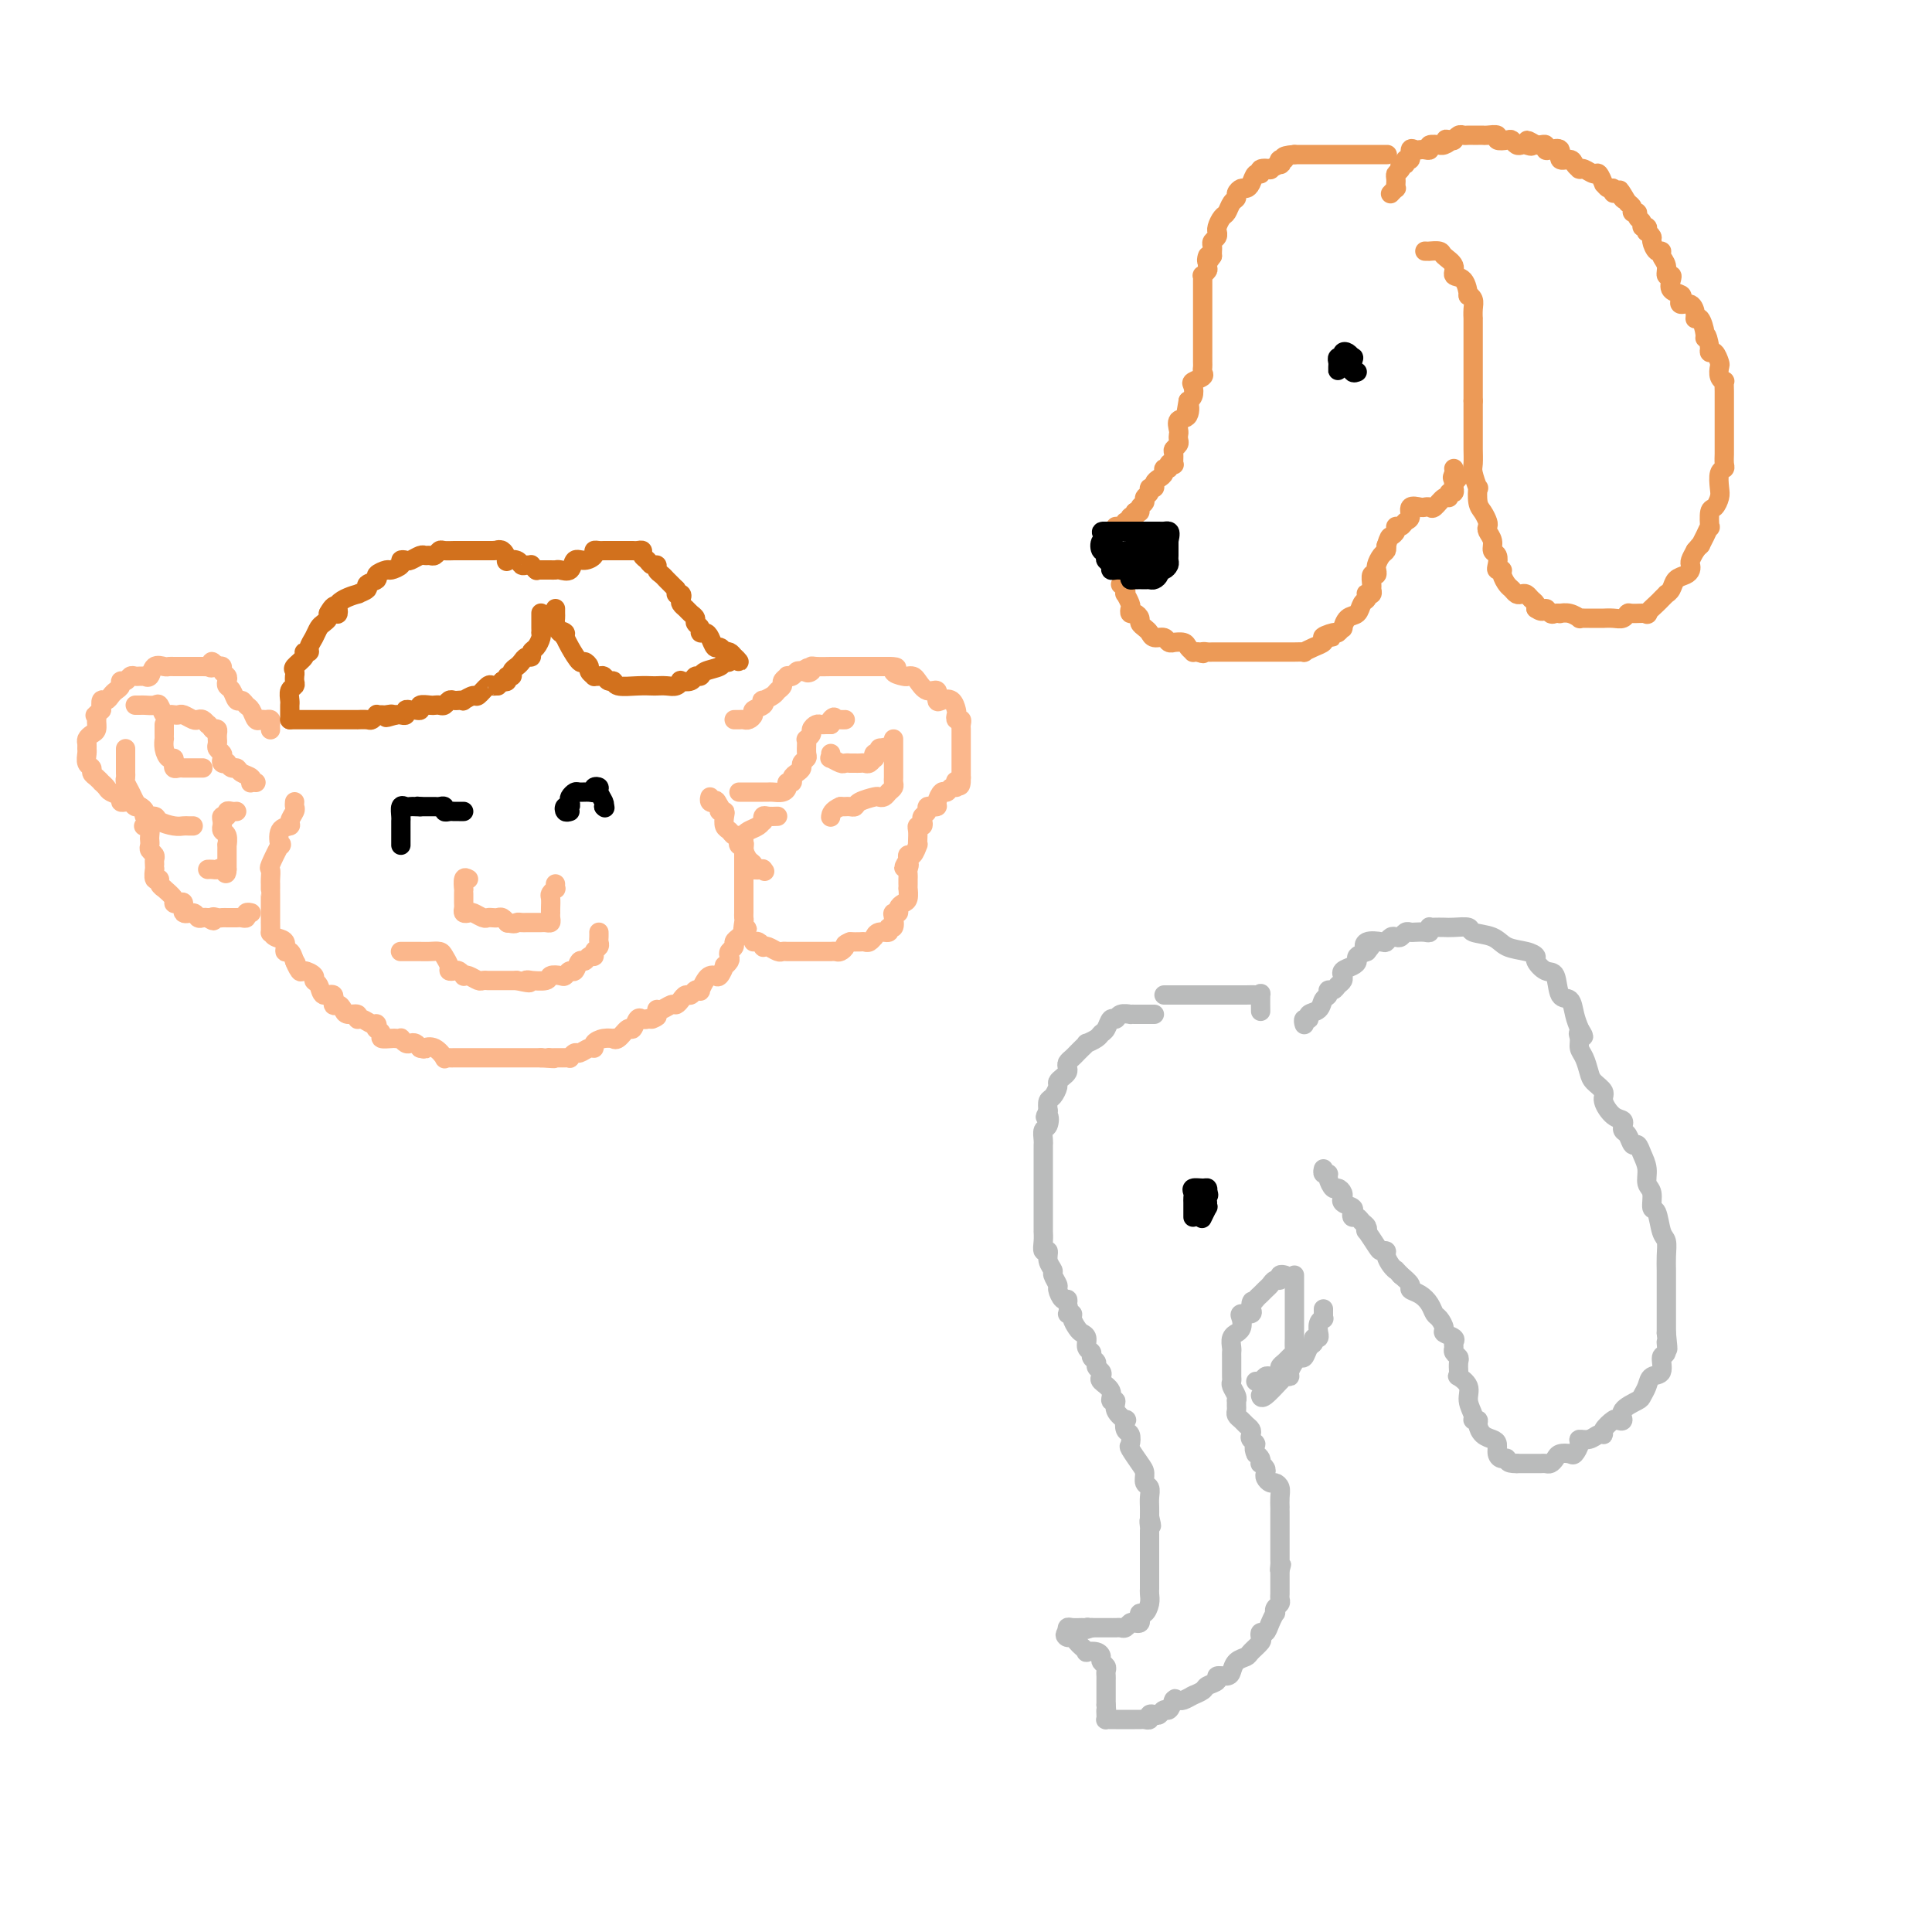 <svg viewBox='0 0 400 400' version='1.1' xmlns='http://www.w3.org/2000/svg' xmlns:xlink='http://www.w3.org/1999/xlink'><g fill='none' stroke='#BABBBB' stroke-width='4' stroke-linecap='round' stroke-linejoin='round'><path d='M239,210c-0.478,-0.000 -0.955,-0.000 -1,0c-0.045,0.000 0.344,0.000 0,0c-0.344,-0.000 -1.419,-0.001 -2,0c-0.581,0.001 -0.666,0.005 -1,0c-0.334,-0.005 -0.916,-0.017 -1,0c-0.084,0.017 0.328,0.064 0,0c-0.328,-0.064 -1.398,-0.238 -2,0c-0.602,0.238 -0.737,0.890 -1,1c-0.263,0.110 -0.652,-0.320 -1,0c-0.348,0.320 -0.653,1.391 -1,2c-0.347,0.609 -0.737,0.754 -1,1c-0.263,0.246 -0.399,0.591 -1,1c-0.601,0.409 -1.666,0.883 -2,1c-0.334,0.117 0.065,-0.123 0,0c-0.065,0.123 -0.592,0.610 -1,1c-0.408,0.390 -0.697,0.682 -1,1c-0.303,0.318 -0.620,0.663 -1,1c-0.380,0.337 -0.824,0.668 -1,1c-0.176,0.332 -0.085,0.665 0,1c0.085,0.335 0.164,0.671 0,1c-0.164,0.329 -0.569,0.651 -1,1c-0.431,0.349 -0.886,0.726 -1,1c-0.114,0.274 0.114,0.445 0,1c-0.114,0.555 -0.569,1.496 -1,2c-0.431,0.504 -0.837,0.573 -1,1c-0.163,0.427 -0.081,1.214 0,2'/><path d='M217,230c-1.099,2.125 -0.347,0.937 0,1c0.347,0.063 0.289,1.378 0,2c-0.289,0.622 -0.810,0.551 -1,1c-0.190,0.449 -0.051,1.418 0,2c0.051,0.582 0.014,0.775 0,1c-0.014,0.225 -0.004,0.480 0,1c0.004,0.520 0.001,1.304 0,2c-0.001,0.696 -0.000,1.302 0,2c0.000,0.698 0.000,1.487 0,2c-0.000,0.513 -0.000,0.748 0,1c0.000,0.252 0.000,0.519 0,1c-0.000,0.481 0.000,1.176 0,2c-0.000,0.824 -0.000,1.779 0,2c0.000,0.221 0.000,-0.290 0,0c-0.000,0.290 -0.000,1.383 0,2c0.000,0.617 0.000,0.759 0,1c-0.000,0.241 -0.001,0.580 0,1c0.001,0.420 0.004,0.920 0,1c-0.004,0.080 -0.016,-0.260 0,0c0.016,0.260 0.061,1.120 0,2c-0.061,0.880 -0.228,1.779 0,2c0.228,0.221 0.850,-0.235 1,0c0.150,0.235 -0.171,1.161 0,2c0.171,0.839 0.833,1.592 1,2c0.167,0.408 -0.162,0.473 0,1c0.162,0.527 0.814,1.517 1,2c0.186,0.483 -0.094,0.459 0,1c0.094,0.541 0.564,1.646 1,2c0.436,0.354 0.839,-0.042 1,0c0.161,0.042 0.081,0.521 0,1'/><path d='M221,270c0.709,2.163 -0.017,2.071 0,2c0.017,-0.071 0.779,-0.122 1,0c0.221,0.122 -0.100,0.418 0,1c0.100,0.582 0.619,1.451 1,2c0.381,0.549 0.623,0.777 1,1c0.377,0.223 0.890,0.441 1,1c0.110,0.559 -0.182,1.459 0,2c0.182,0.541 0.837,0.722 1,1c0.163,0.278 -0.166,0.652 0,1c0.166,0.348 0.827,0.670 1,1c0.173,0.330 -0.142,0.668 0,1c0.142,0.332 0.741,0.657 1,1c0.259,0.343 0.179,0.703 0,1c-0.179,0.297 -0.456,0.530 0,1c0.456,0.470 1.646,1.178 2,2c0.354,0.822 -0.129,1.760 0,2c0.129,0.240 0.871,-0.216 1,0c0.129,0.216 -0.354,1.103 0,2c0.354,0.897 1.545,1.803 2,2c0.455,0.197 0.173,-0.314 0,0c-0.173,0.314 -0.236,1.453 0,2c0.236,0.547 0.771,0.502 1,1c0.229,0.498 0.151,1.538 0,2c-0.151,0.462 -0.377,0.347 0,1c0.377,0.653 1.355,2.076 2,3c0.645,0.924 0.957,1.350 1,2c0.043,0.650 -0.185,1.525 0,2c0.185,0.475 0.781,0.550 1,1c0.219,0.450 0.059,1.275 0,2c-0.059,0.725 -0.017,1.350 0,2c0.017,0.650 0.008,1.325 0,2'/><path d='M238,314c0.774,3.270 0.207,1.445 0,1c-0.207,-0.445 -0.056,0.489 0,1c0.056,0.511 0.015,0.599 0,1c-0.015,0.401 -0.004,1.115 0,2c0.004,0.885 0.001,1.940 0,3c-0.001,1.060 -0.000,2.126 0,3c0.000,0.874 -0.000,1.557 0,2c0.000,0.443 0.001,0.646 0,1c-0.001,0.354 -0.003,0.859 0,1c0.003,0.141 0.011,-0.082 0,0c-0.011,0.082 -0.042,0.470 0,1c0.042,0.530 0.156,1.204 0,2c-0.156,0.796 -0.581,1.716 -1,2c-0.419,0.284 -0.833,-0.069 -1,0c-0.167,0.069 -0.086,0.558 0,1c0.086,0.442 0.178,0.836 0,1c-0.178,0.164 -0.625,0.096 -1,0c-0.375,-0.096 -0.679,-0.222 -1,0c-0.321,0.222 -0.659,0.792 -1,1c-0.341,0.208 -0.687,0.056 -1,0c-0.313,-0.056 -0.595,-0.015 -1,0c-0.405,0.015 -0.935,0.004 -1,0c-0.065,-0.004 0.333,-0.001 0,0c-0.333,0.001 -1.397,0.000 -2,0c-0.603,-0.000 -0.744,-0.000 -1,0c-0.256,0.000 -0.628,0.000 -1,0'/><path d='M226,337c-2.092,0.773 -1.321,0.206 -1,0c0.321,-0.206 0.191,-0.052 0,0c-0.191,0.052 -0.443,0.000 -1,0c-0.557,-0.000 -1.417,0.052 -2,0c-0.583,-0.052 -0.888,-0.206 -1,0c-0.112,0.206 -0.032,0.773 0,1c0.032,0.227 0.016,0.113 0,0'/><path d='M221,338c-0.821,0.394 -0.373,0.880 0,1c0.373,0.120 0.673,-0.125 1,0c0.327,0.125 0.683,0.621 1,1c0.317,0.379 0.597,0.640 1,1c0.403,0.360 0.930,0.817 1,1c0.070,0.183 -0.317,0.090 0,0c0.317,-0.090 1.339,-0.179 2,0c0.661,0.179 0.962,0.626 1,1c0.038,0.374 -0.186,0.677 0,1c0.186,0.323 0.782,0.667 1,1c0.218,0.333 0.058,0.654 0,1c-0.058,0.346 -0.016,0.718 0,1c0.016,0.282 0.004,0.473 0,1c-0.004,0.527 -0.001,1.389 0,2c0.001,0.611 0.000,0.972 0,1c-0.000,0.028 -0.000,-0.278 0,0c0.000,0.278 0.000,1.139 0,2'/><path d='M229,353c0.156,1.729 0.045,1.052 0,1c-0.045,-0.052 -0.023,0.522 0,1c0.023,0.478 0.048,0.860 0,1c-0.048,0.140 -0.168,0.037 0,0c0.168,-0.037 0.623,-0.010 1,0c0.377,0.010 0.675,0.003 1,0c0.325,-0.003 0.679,-0.001 1,0c0.321,0.001 0.611,0.000 1,0c0.389,-0.000 0.877,-0.000 1,0c0.123,0.000 -0.121,0.001 0,0c0.121,-0.001 0.606,-0.004 1,0c0.394,0.004 0.697,0.015 1,0c0.303,-0.015 0.606,-0.055 1,0c0.394,0.055 0.879,0.207 1,0c0.121,-0.207 -0.122,-0.772 0,-1c0.122,-0.228 0.610,-0.119 1,0c0.390,0.119 0.682,0.248 1,0c0.318,-0.248 0.663,-0.875 1,-1c0.337,-0.125 0.668,0.250 1,0c0.332,-0.250 0.666,-1.125 1,-2'/><path d='M243,352c0.721,-0.615 0.022,-0.151 0,0c-0.022,0.151 0.633,-0.011 1,0c0.367,0.011 0.445,0.196 1,0c0.555,-0.196 1.586,-0.774 2,-1c0.414,-0.226 0.210,-0.102 0,0c-0.210,0.102 -0.426,0.181 0,0c0.426,-0.181 1.494,-0.622 2,-1c0.506,-0.378 0.450,-0.692 1,-1c0.550,-0.308 1.704,-0.611 2,-1c0.296,-0.389 -0.268,-0.864 0,-1c0.268,-0.136 1.366,0.067 2,0c0.634,-0.067 0.804,-0.403 1,-1c0.196,-0.597 0.417,-1.455 1,-2c0.583,-0.545 1.529,-0.777 2,-1c0.471,-0.223 0.469,-0.436 1,-1c0.531,-0.564 1.595,-1.477 2,-2c0.405,-0.523 0.151,-0.656 0,-1c-0.151,-0.344 -0.198,-0.900 0,-1c0.198,-0.100 0.640,0.258 1,0c0.360,-0.258 0.636,-1.130 1,-2c0.364,-0.870 0.815,-1.739 1,-2c0.185,-0.261 0.102,0.085 0,0c-0.102,-0.085 -0.223,-0.600 0,-1c0.223,-0.400 0.792,-0.685 1,-1c0.208,-0.315 0.056,-0.662 0,-1c-0.056,-0.338 -0.015,-0.668 0,-1c0.015,-0.332 0.004,-0.666 0,-1c-0.004,-0.334 -0.001,-0.667 0,-1c0.001,-0.333 0.000,-0.667 0,-1c-0.000,-0.333 -0.000,-0.667 0,-1c0.000,-0.333 0.000,-0.667 0,-1'/><path d='M265,325c0.619,-2.269 0.166,-0.440 0,0c-0.166,0.440 -0.044,-0.508 0,-1c0.044,-0.492 0.012,-0.527 0,-1c-0.012,-0.473 -0.003,-1.384 0,-2c0.003,-0.616 0.001,-0.939 0,-1c-0.001,-0.061 -0.000,0.138 0,0c0.000,-0.138 0.000,-0.613 0,-1c-0.000,-0.387 -0.000,-0.684 0,-1c0.000,-0.316 -0.000,-0.649 0,-1c0.000,-0.351 0.000,-0.719 0,-1c-0.000,-0.281 -0.000,-0.473 0,-1c0.000,-0.527 0.001,-1.387 0,-2c-0.001,-0.613 -0.003,-0.977 0,-1c0.003,-0.023 0.012,0.296 0,0c-0.012,-0.296 -0.045,-1.207 0,-2c0.045,-0.793 0.170,-1.470 0,-2c-0.170,-0.530 -0.633,-0.915 -1,-1c-0.367,-0.085 -0.638,0.131 -1,0c-0.362,-0.131 -0.815,-0.609 -1,-1c-0.185,-0.391 -0.101,-0.696 0,-1c0.101,-0.304 0.221,-0.606 0,-1c-0.221,-0.394 -0.781,-0.879 -1,-1c-0.219,-0.121 -0.097,0.121 0,0c0.097,-0.121 0.171,-0.606 0,-1c-0.171,-0.394 -0.585,-0.697 -1,-1'/><path d='M260,301c-0.714,-1.488 0.002,-1.708 0,-2c-0.002,-0.292 -0.721,-0.656 -1,-1c-0.279,-0.344 -0.117,-0.670 0,-1c0.117,-0.330 0.189,-0.666 0,-1c-0.189,-0.334 -0.639,-0.667 -1,-1c-0.361,-0.333 -0.633,-0.668 -1,-1c-0.367,-0.332 -0.831,-0.663 -1,-1c-0.169,-0.337 -0.044,-0.681 0,-1c0.044,-0.319 0.008,-0.614 0,-1c-0.008,-0.386 0.012,-0.863 0,-1c-0.012,-0.137 -0.056,0.065 0,0c0.056,-0.065 0.211,-0.399 0,-1c-0.211,-0.601 -0.789,-1.471 -1,-2c-0.211,-0.529 -0.057,-0.719 0,-1c0.057,-0.281 0.015,-0.653 0,-1c-0.015,-0.347 -0.004,-0.671 0,-1c0.004,-0.329 0.001,-0.665 0,-1c-0.001,-0.335 -0.001,-0.671 0,-1c0.001,-0.329 0.004,-0.652 0,-1c-0.004,-0.348 -0.016,-0.720 0,-1c0.016,-0.280 0.061,-0.469 0,-1c-0.061,-0.531 -0.226,-1.402 0,-2c0.226,-0.598 0.843,-0.921 1,-1c0.157,-0.079 -0.147,0.085 0,0c0.147,-0.085 0.744,-0.418 1,-1c0.256,-0.582 0.172,-1.414 0,-2c-0.172,-0.586 -0.431,-0.927 0,-1c0.431,-0.073 1.552,0.122 2,0c0.448,-0.122 0.224,-0.561 0,-1'/><path d='M259,271c0.571,-2.654 -0.002,-1.288 0,-1c0.002,0.288 0.578,-0.501 1,-1c0.422,-0.499 0.692,-0.707 1,-1c0.308,-0.293 0.656,-0.671 1,-1c0.344,-0.329 0.684,-0.610 1,-1c0.316,-0.390 0.607,-0.889 1,-1c0.393,-0.111 0.889,0.166 1,0c0.111,-0.166 -0.162,-0.775 0,-1c0.162,-0.225 0.761,-0.064 1,0c0.239,0.064 0.120,0.032 0,0'/><path d='M268,264c0.000,0.331 0.000,0.662 0,1c-0.000,0.338 -0.000,0.682 0,1c0.000,0.318 0.000,0.610 0,1c-0.000,0.390 -0.000,0.878 0,1c0.000,0.122 0.000,-0.123 0,0c-0.000,0.123 -0.000,0.614 0,1c0.000,0.386 0.000,0.667 0,1c-0.000,0.333 -0.000,0.720 0,1c0.000,0.280 0.000,0.455 0,1c-0.000,0.545 -0.000,1.459 0,2c0.000,0.541 0.001,0.708 0,1c-0.001,0.292 -0.003,0.708 0,1c0.003,0.292 0.012,0.459 0,1c-0.012,0.541 -0.046,1.454 0,2c0.046,0.546 0.171,0.723 0,1c-0.171,0.277 -0.637,0.652 -1,1c-0.363,0.348 -0.622,0.668 -1,1c-0.378,0.332 -0.875,0.676 -1,1c-0.125,0.324 0.121,0.626 0,1c-0.121,0.374 -0.611,0.818 -1,1c-0.389,0.182 -0.679,0.101 -1,0c-0.321,-0.101 -0.674,-0.223 -1,0c-0.326,0.223 -0.626,0.791 -1,1c-0.374,0.209 -0.821,0.060 -1,0c-0.179,-0.060 -0.089,-0.030 0,0'/><path d='M270,212c0.034,0.120 0.069,0.241 0,0c-0.069,-0.241 -0.240,-0.842 0,-1c0.240,-0.158 0.891,0.127 1,0c0.109,-0.127 -0.326,-0.665 0,-1c0.326,-0.335 1.411,-0.467 2,-1c0.589,-0.533 0.682,-1.466 1,-2c0.318,-0.534 0.859,-0.668 1,-1c0.141,-0.332 -0.120,-0.863 0,-1c0.120,-0.137 0.620,0.121 1,0c0.380,-0.121 0.638,-0.620 1,-1c0.362,-0.380 0.827,-0.641 1,-1c0.173,-0.359 0.053,-0.817 0,-1c-0.053,-0.183 -0.038,-0.090 0,0c0.038,0.090 0.100,0.179 0,0c-0.100,-0.179 -0.361,-0.625 0,-1c0.361,-0.375 1.344,-0.678 2,-1c0.656,-0.322 0.984,-0.664 1,-1c0.016,-0.336 -0.281,-0.668 0,-1c0.281,-0.332 1.141,-0.666 2,-1'/><path d='M283,197c2.056,-2.487 0.698,-1.206 0,-1c-0.698,0.206 -0.734,-0.663 0,-1c0.734,-0.337 2.238,-0.142 3,0c0.762,0.142 0.781,0.230 1,0c0.219,-0.230 0.636,-0.780 1,-1c0.364,-0.220 0.674,-0.112 1,0c0.326,0.112 0.668,0.226 1,0c0.332,-0.226 0.653,-0.792 1,-1c0.347,-0.208 0.720,-0.060 1,0c0.280,0.060 0.467,0.030 1,0c0.533,-0.030 1.413,-0.061 2,0c0.587,0.061 0.882,0.212 1,0c0.118,-0.212 0.061,-0.789 0,-1c-0.061,-0.211 -0.124,-0.057 0,0c0.124,0.057 0.436,0.019 1,0c0.564,-0.019 1.379,-0.017 2,0c0.621,0.017 1.046,0.050 2,0c0.954,-0.050 2.437,-0.182 3,0c0.563,0.182 0.208,0.679 1,1c0.792,0.321 2.733,0.466 4,1c1.267,0.534 1.862,1.457 3,2c1.138,0.543 2.820,0.706 4,1c1.180,0.294 1.859,0.721 2,1c0.141,0.279 -0.257,0.412 0,1c0.257,0.588 1.168,1.630 2,2c0.832,0.370 1.585,0.066 2,1c0.415,0.934 0.493,3.106 1,4c0.507,0.894 1.444,0.510 2,1c0.556,0.490 0.730,1.854 1,3c0.270,1.146 0.635,2.073 1,3'/><path d='M327,213c1.698,2.668 0.444,1.337 0,1c-0.444,-0.337 -0.079,0.318 0,1c0.079,0.682 -0.129,1.390 0,2c0.129,0.610 0.593,1.121 1,2c0.407,0.879 0.756,2.127 1,3c0.244,0.873 0.385,1.371 1,2c0.615,0.629 1.706,1.388 2,2c0.294,0.612 -0.208,1.077 0,2c0.208,0.923 1.127,2.303 2,3c0.873,0.697 1.701,0.710 2,1c0.299,0.290 0.069,0.856 0,1c-0.069,0.144 0.023,-0.135 0,0c-0.023,0.135 -0.161,0.682 0,1c0.161,0.318 0.622,0.405 1,1c0.378,0.595 0.675,1.696 1,2c0.325,0.304 0.680,-0.191 1,0c0.320,0.191 0.607,1.068 1,2c0.393,0.932 0.893,1.920 1,3c0.107,1.080 -0.179,2.250 0,3c0.179,0.750 0.822,1.078 1,2c0.178,0.922 -0.110,2.438 0,3c0.110,0.562 0.618,0.171 1,1c0.382,0.829 0.638,2.879 1,4c0.362,1.121 0.829,1.313 1,2c0.171,0.687 0.046,1.869 0,3c-0.046,1.131 -0.012,2.210 0,3c0.012,0.790 0.003,1.292 0,2c-0.003,0.708 -0.001,1.623 0,3c0.001,1.377 0.000,3.217 0,4c-0.000,0.783 -0.000,0.509 0,1c0.000,0.491 0.000,1.745 0,3'/><path d='M345,276c0.600,5.595 0.102,2.584 0,2c-0.102,-0.584 0.194,1.261 0,2c-0.194,0.739 -0.879,0.373 -1,1c-0.121,0.627 0.321,2.247 0,3c-0.321,0.753 -1.404,0.638 -2,1c-0.596,0.362 -0.705,1.201 -1,2c-0.295,0.799 -0.776,1.560 -1,2c-0.224,0.440 -0.191,0.561 -1,1c-0.809,0.439 -2.459,1.196 -3,2c-0.541,0.804 0.027,1.655 0,2c-0.027,0.345 -0.651,0.182 -1,0c-0.349,-0.182 -0.425,-0.385 -1,0c-0.575,0.385 -1.650,1.356 -2,2c-0.350,0.644 0.026,0.959 0,1c-0.026,0.041 -0.455,-0.192 -1,0c-0.545,0.192 -1.206,0.808 -2,1c-0.794,0.192 -1.722,-0.040 -2,0c-0.278,0.040 0.094,0.353 0,1c-0.094,0.647 -0.655,1.627 -1,2c-0.345,0.373 -0.474,0.138 -1,0c-0.526,-0.138 -1.450,-0.181 -2,0c-0.550,0.181 -0.725,0.584 -1,1c-0.275,0.416 -0.650,0.843 -1,1c-0.350,0.157 -0.675,0.042 -1,0c-0.325,-0.042 -0.651,-0.011 -1,0c-0.349,0.011 -0.721,0.003 -1,0c-0.279,-0.003 -0.467,-0.001 -1,0c-0.533,0.001 -1.413,0.000 -2,0c-0.587,-0.000 -0.882,-0.000 -1,0c-0.118,0.000 -0.059,0.000 0,0'/><path d='M314,303c-2.266,0.074 -1.930,-0.740 -2,-1c-0.070,-0.260 -0.547,0.033 -1,0c-0.453,-0.033 -0.882,-0.394 -1,-1c-0.118,-0.606 0.075,-1.459 0,-2c-0.075,-0.541 -0.416,-0.772 -1,-1c-0.584,-0.228 -1.409,-0.455 -2,-1c-0.591,-0.545 -0.947,-1.409 -1,-2c-0.053,-0.591 0.198,-0.910 0,-1c-0.198,-0.090 -0.845,0.049 -1,0c-0.155,-0.049 0.183,-0.286 0,-1c-0.183,-0.714 -0.886,-1.906 -1,-3c-0.114,-1.094 0.362,-2.090 0,-3c-0.362,-0.910 -1.560,-1.735 -2,-2c-0.440,-0.265 -0.122,0.031 0,0c0.122,-0.031 0.047,-0.390 0,-1c-0.047,-0.610 -0.066,-1.473 0,-2c0.066,-0.527 0.216,-0.718 0,-1c-0.216,-0.282 -0.798,-0.653 -1,-1c-0.202,-0.347 -0.025,-0.669 0,-1c0.025,-0.331 -0.101,-0.670 0,-1c0.101,-0.330 0.430,-0.651 0,-1c-0.430,-0.349 -1.620,-0.726 -2,-1c-0.380,-0.274 0.050,-0.444 0,-1c-0.050,-0.556 -0.582,-1.497 -1,-2c-0.418,-0.503 -0.723,-0.568 -1,-1c-0.277,-0.432 -0.524,-1.232 -1,-2c-0.476,-0.768 -1.179,-1.505 -2,-2c-0.821,-0.495 -1.759,-0.749 -2,-1c-0.241,-0.251 0.217,-0.500 0,-1c-0.217,-0.500 -1.108,-1.250 -2,-2'/><path d='M290,264c-1.421,-1.586 -0.972,-1.052 -1,-1c-0.028,0.052 -0.531,-0.379 -1,-1c-0.469,-0.621 -0.904,-1.432 -1,-2c-0.096,-0.568 0.146,-0.894 0,-1c-0.146,-0.106 -0.679,0.007 -1,0c-0.321,-0.007 -0.429,-0.134 -1,-1c-0.571,-0.866 -1.606,-2.471 -2,-3c-0.394,-0.529 -0.148,0.017 0,0c0.148,-0.017 0.197,-0.596 0,-1c-0.197,-0.404 -0.639,-0.633 -1,-1c-0.361,-0.367 -0.640,-0.872 -1,-1c-0.360,-0.128 -0.800,0.119 -1,0c-0.200,-0.119 -0.159,-0.606 0,-1c0.159,-0.394 0.436,-0.697 0,-1c-0.436,-0.303 -1.584,-0.607 -2,-1c-0.416,-0.393 -0.100,-0.874 0,-1c0.100,-0.126 -0.016,0.103 0,0c0.016,-0.103 0.163,-0.539 0,-1c-0.163,-0.461 -0.636,-0.945 -1,-1c-0.364,-0.055 -0.619,0.321 -1,0c-0.381,-0.321 -0.887,-1.340 -1,-2c-0.113,-0.660 0.165,-0.960 0,-1c-0.165,-0.040 -0.775,0.182 -1,0c-0.225,-0.182 -0.064,-0.766 0,-1c0.064,-0.234 0.032,-0.117 0,0'/><path d='M261,289c-0.021,-0.093 -0.041,-0.187 0,0c0.041,0.187 0.145,0.653 1,0c0.855,-0.653 2.463,-2.426 3,-3c0.537,-0.574 0.003,0.050 0,0c-0.003,-0.050 0.524,-0.774 1,-1c0.476,-0.226 0.901,0.046 1,0c0.099,-0.046 -0.129,-0.412 0,-1c0.129,-0.588 0.613,-1.400 1,-2c0.387,-0.600 0.677,-0.988 1,-1c0.323,-0.012 0.679,0.352 1,0c0.321,-0.352 0.608,-1.419 1,-2c0.392,-0.581 0.890,-0.676 1,-1c0.110,-0.324 -0.168,-0.878 0,-1c0.168,-0.122 0.781,0.188 1,0c0.219,-0.188 0.045,-0.873 0,-1c-0.045,-0.127 0.041,0.303 0,0c-0.041,-0.303 -0.207,-1.339 0,-2c0.207,-0.661 0.788,-0.948 1,-1c0.212,-0.052 0.057,0.130 0,0c-0.057,-0.130 -0.015,-0.574 0,-1c0.015,-0.426 0.004,-0.836 0,-1c-0.004,-0.164 -0.002,-0.082 0,0'/><path d='M241,206c0.287,0.000 0.574,0.000 1,0c0.426,-0.000 0.991,-0.000 1,0c0.009,0.000 -0.537,0.000 0,0c0.537,-0.000 2.157,-0.000 3,0c0.843,0.000 0.909,0.000 1,0c0.091,-0.000 0.209,-0.000 1,0c0.791,0.000 2.257,0.000 3,0c0.743,-0.000 0.763,-0.000 1,0c0.237,0.000 0.693,0.000 1,0c0.307,-0.000 0.467,-0.000 1,0c0.533,0.000 1.439,0.001 2,0c0.561,-0.001 0.777,-0.003 1,0c0.223,0.003 0.452,0.012 1,0c0.548,-0.012 1.415,-0.045 2,0c0.585,0.045 0.889,0.167 1,0c0.111,-0.167 0.030,-0.622 0,0c-0.030,0.622 -0.009,2.321 0,3c0.009,0.679 0.004,0.340 0,0'/></g>
<g fill='none' stroke='#EC9A57' stroke-width='4' stroke-linecap='round' stroke-linejoin='round'><path d='M295,52c0.480,-0.005 0.960,-0.010 1,0c0.040,0.010 -0.359,0.034 0,0c0.359,-0.034 1.476,-0.128 2,0c0.524,0.128 0.456,0.476 1,1c0.544,0.524 1.700,1.222 2,2c0.300,0.778 -0.256,1.637 0,2c0.256,0.363 1.322,0.232 2,1c0.678,0.768 0.966,2.435 1,3c0.034,0.565 -0.187,0.029 0,0c0.187,-0.029 0.782,0.448 1,1c0.218,0.552 0.058,1.180 0,2c-0.058,0.820 -0.016,1.833 0,2c0.016,0.167 0.004,-0.512 0,0c-0.004,0.512 -0.001,2.214 0,3c0.001,0.786 0.000,0.656 0,1c-0.000,0.344 -0.000,1.162 0,2c0.000,0.838 0.000,1.695 0,2c-0.000,0.305 -0.000,0.057 0,1c0.000,0.943 0.000,3.076 0,4c-0.000,0.924 -0.000,0.639 0,1c0.000,0.361 0.000,1.366 0,2c-0.000,0.634 -0.000,0.895 0,1c0.000,0.105 0.000,0.052 0,0'/><path d='M305,83c0.000,3.043 0.000,1.151 0,1c-0.000,-0.151 -0.001,1.438 0,3c0.001,1.562 0.004,3.096 0,4c-0.004,0.904 -0.015,1.178 0,2c0.015,0.822 0.056,2.192 0,3c-0.056,0.808 -0.208,1.056 0,2c0.208,0.944 0.777,2.585 1,3c0.223,0.415 0.098,-0.397 0,0c-0.098,0.397 -0.171,2.004 0,3c0.171,0.996 0.586,1.383 1,2c0.414,0.617 0.828,1.465 1,2c0.172,0.535 0.102,0.758 0,1c-0.102,0.242 -0.237,0.502 0,1c0.237,0.498 0.847,1.234 1,2c0.153,0.766 -0.151,1.564 0,2c0.151,0.436 0.758,0.511 1,1c0.242,0.489 0.120,1.392 0,2c-0.120,0.608 -0.240,0.922 0,1c0.240,0.078 0.838,-0.081 1,0c0.162,0.081 -0.111,0.400 0,1c0.111,0.600 0.607,1.480 1,2c0.393,0.520 0.682,0.678 1,1c0.318,0.322 0.663,0.807 1,1c0.337,0.193 0.665,0.093 1,0c0.335,-0.093 0.677,-0.180 1,0c0.323,0.180 0.625,0.625 1,1c0.375,0.375 0.821,0.678 1,1c0.179,0.322 0.089,0.661 0,1'/><path d='M318,126c1.641,1.177 1.745,0.119 2,0c0.255,-0.119 0.662,0.699 1,1c0.338,0.301 0.606,0.084 1,0c0.394,-0.084 0.914,-0.037 1,0c0.086,0.037 -0.261,0.062 0,0c0.261,-0.062 1.131,-0.213 2,0c0.869,0.213 1.737,0.789 2,1c0.263,0.211 -0.079,0.056 0,0c0.079,-0.056 0.580,-0.015 1,0c0.420,0.015 0.759,0.004 1,0c0.241,-0.004 0.383,0.000 1,0c0.617,-0.000 1.710,-0.004 2,0c0.290,0.004 -0.223,0.015 0,0c0.223,-0.015 1.182,-0.057 2,0c0.818,0.057 1.496,0.213 2,0c0.504,-0.213 0.836,-0.796 1,-1c0.164,-0.204 0.162,-0.029 1,0c0.838,0.029 2.516,-0.087 3,0c0.484,0.087 -0.225,0.378 0,0c0.225,-0.378 1.384,-1.424 2,-2c0.616,-0.576 0.689,-0.683 1,-1c0.311,-0.317 0.860,-0.844 1,-1c0.140,-0.156 -0.131,0.060 0,0c0.131,-0.060 0.662,-0.398 1,-1c0.338,-0.602 0.482,-1.470 1,-2c0.518,-0.530 1.409,-0.722 2,-1c0.591,-0.278 0.880,-0.641 1,-1c0.120,-0.359 0.071,-0.712 0,-1c-0.071,-0.288 -0.163,-0.511 0,-1c0.163,-0.489 0.582,-1.245 1,-2'/><path d='M351,114c1.729,-2.152 1.051,-1.032 1,-1c-0.051,0.032 0.525,-1.023 1,-2c0.475,-0.977 0.849,-1.876 1,-2c0.151,-0.124 0.079,0.526 0,0c-0.079,-0.526 -0.166,-2.228 0,-3c0.166,-0.772 0.584,-0.613 1,-1c0.416,-0.387 0.829,-1.321 1,-2c0.171,-0.679 0.098,-1.103 0,-2c-0.098,-0.897 -0.222,-2.267 0,-3c0.222,-0.733 0.792,-0.827 1,-1c0.208,-0.173 0.056,-0.423 0,-1c-0.056,-0.577 -0.015,-1.481 0,-2c0.015,-0.519 0.004,-0.654 0,-1c-0.004,-0.346 -0.001,-0.904 0,-1c0.001,-0.096 0.000,0.270 0,0c-0.000,-0.270 -0.000,-1.177 0,-2c0.000,-0.823 0.000,-1.564 0,-2c-0.000,-0.436 0.000,-0.567 0,-1c-0.000,-0.433 -0.000,-1.167 0,-2c0.000,-0.833 0.001,-1.764 0,-2c-0.001,-0.236 -0.004,0.222 0,0c0.004,-0.222 0.015,-1.124 0,-2c-0.015,-0.876 -0.056,-1.725 0,-2c0.056,-0.275 0.208,0.024 0,0c-0.208,-0.024 -0.778,-0.370 -1,-1c-0.222,-0.630 -0.098,-1.545 0,-2c0.098,-0.455 0.171,-0.452 0,-1c-0.171,-0.548 -0.584,-1.648 -1,-2c-0.416,-0.352 -0.833,0.042 -1,0c-0.167,-0.042 -0.083,-0.521 0,-1'/><path d='M354,72c-0.702,-3.845 -0.958,-2.458 -1,-2c-0.042,0.458 0.131,-0.015 0,-1c-0.131,-0.985 -0.564,-2.484 -1,-3c-0.436,-0.516 -0.874,-0.050 -1,0c-0.126,0.050 0.059,-0.315 0,-1c-0.059,-0.685 -0.363,-1.688 -1,-2c-0.637,-0.312 -1.607,0.068 -2,0c-0.393,-0.068 -0.209,-0.583 0,-1c0.209,-0.417 0.444,-0.737 0,-1c-0.444,-0.263 -1.568,-0.469 -2,-1c-0.432,-0.531 -0.172,-1.389 0,-2c0.172,-0.611 0.257,-0.977 0,-1c-0.257,-0.023 -0.856,0.297 -1,0c-0.144,-0.297 0.168,-1.211 0,-2c-0.168,-0.789 -0.814,-1.454 -1,-2c-0.186,-0.546 0.090,-0.973 0,-1c-0.090,-0.027 -0.546,0.348 -1,0c-0.454,-0.348 -0.905,-1.418 -1,-2c-0.095,-0.582 0.167,-0.677 0,-1c-0.167,-0.323 -0.762,-0.874 -1,-1c-0.238,-0.126 -0.121,0.174 0,0c0.121,-0.174 0.244,-0.821 0,-1c-0.244,-0.179 -0.854,0.111 -1,0c-0.146,-0.111 0.172,-0.621 0,-1c-0.172,-0.379 -0.833,-0.626 -1,-1c-0.167,-0.374 0.162,-0.873 0,-1c-0.162,-0.127 -0.813,0.120 -1,0c-0.187,-0.120 0.089,-0.606 0,-1c-0.089,-0.394 -0.545,-0.697 -1,-1'/><path d='M337,42c-2.813,-4.802 -1.345,-1.807 -1,-1c0.345,0.807 -0.433,-0.573 -1,-1c-0.567,-0.427 -0.921,0.098 -1,0c-0.079,-0.098 0.119,-0.819 0,-1c-0.119,-0.181 -0.556,0.177 -1,0c-0.444,-0.177 -0.896,-0.888 -1,-1c-0.104,-0.112 0.140,0.377 0,0c-0.140,-0.377 -0.665,-1.618 -1,-2c-0.335,-0.382 -0.481,0.094 -1,0c-0.519,-0.094 -1.410,-0.760 -2,-1c-0.590,-0.240 -0.878,-0.055 -1,0c-0.122,0.055 -0.079,-0.022 0,0c0.079,0.022 0.195,0.142 0,0c-0.195,-0.142 -0.700,-0.546 -1,-1c-0.300,-0.454 -0.396,-0.958 -1,-1c-0.604,-0.042 -1.716,0.377 -2,0c-0.284,-0.377 0.261,-1.551 0,-2c-0.261,-0.449 -1.328,-0.173 -2,0c-0.672,0.173 -0.951,0.242 -1,0c-0.049,-0.242 0.131,-0.797 0,-1c-0.131,-0.203 -0.574,-0.055 -1,0c-0.426,0.055 -0.836,0.016 -1,0c-0.164,-0.016 -0.082,-0.008 0,0'/><path d='M318,30c-3.118,-1.858 -1.413,-0.501 -1,0c0.413,0.501 -0.465,0.148 -1,0c-0.535,-0.148 -0.726,-0.091 -1,0c-0.274,0.091 -0.632,0.217 -1,0c-0.368,-0.217 -0.746,-0.776 -1,-1c-0.254,-0.224 -0.383,-0.113 -1,0c-0.617,0.113 -1.723,0.226 -2,0c-0.277,-0.226 0.276,-0.793 0,-1c-0.276,-0.207 -1.380,-0.056 -2,0c-0.620,0.056 -0.758,0.015 -1,0c-0.242,-0.015 -0.590,-0.004 -1,0c-0.410,0.004 -0.883,0.000 -1,0c-0.117,-0.000 0.123,0.004 0,0c-0.123,-0.004 -0.607,-0.015 -1,0c-0.393,0.015 -0.693,0.056 -1,0c-0.307,-0.056 -0.621,-0.207 -1,0c-0.379,0.207 -0.823,0.774 -1,1c-0.177,0.226 -0.089,0.113 0,0'/><path d='M301,29c-2.814,-0.216 -1.350,-0.255 -1,0c0.350,0.255 -0.413,0.804 -1,1c-0.587,0.196 -0.997,0.038 -1,0c-0.003,-0.038 0.403,0.042 0,0c-0.403,-0.042 -1.613,-0.207 -2,0c-0.387,0.207 0.050,0.785 0,1c-0.050,0.215 -0.587,0.065 -1,0c-0.413,-0.065 -0.703,-0.047 -1,0c-0.297,0.047 -0.600,0.122 -1,0c-0.400,-0.122 -0.895,-0.440 -1,0c-0.105,0.440 0.182,1.637 0,2c-0.182,0.363 -0.832,-0.109 -1,0c-0.168,0.109 0.147,0.799 0,1c-0.147,0.201 -0.756,-0.085 -1,0c-0.244,0.085 -0.122,0.543 0,1'/><path d='M290,35c-0.536,0.796 -0.875,0.787 -1,1c-0.125,0.213 -0.037,0.649 0,1c0.037,0.351 0.024,0.616 0,1c-0.024,0.384 -0.058,0.886 0,1c0.058,0.114 0.208,-0.162 0,0c-0.208,0.162 -0.774,0.760 -1,1c-0.226,0.240 -0.113,0.120 0,0'/><path d='M287,32c0.205,0.000 0.409,0.000 0,0c-0.409,0.000 -1.433,0.000 -2,0c-0.567,0.000 -0.677,0.000 -1,0c-0.323,0.000 -0.860,0.000 -1,0c-0.140,0.000 0.117,0.000 0,0c-0.117,0.000 -0.609,-0.000 -1,0c-0.391,0.000 -0.683,0.000 -1,0c-0.317,0.000 -0.661,0.000 -1,0c-0.339,0.000 -0.673,0.000 -1,0c-0.327,0.000 -0.646,-0.000 -1,0c-0.354,0.000 -0.743,0.000 -1,0c-0.257,-0.000 -0.382,-0.000 -1,0c-0.618,0.000 -1.727,0.000 -2,0c-0.273,-0.000 0.292,0.000 0,0c-0.292,0.000 -1.439,0.000 -2,0c-0.561,-0.000 -0.536,-0.000 -1,0c-0.464,0.000 -1.418,0.000 -2,0c-0.582,0.000 -0.791,0.000 -1,0'/><path d='M268,32c-3.334,0.244 -2.169,0.854 -2,1c0.169,0.146 -0.656,-0.171 -1,0c-0.344,0.171 -0.205,0.829 0,1c0.205,0.171 0.476,-0.146 0,0c-0.476,0.146 -1.700,0.755 -2,1c-0.300,0.245 0.323,0.125 0,0c-0.323,-0.125 -1.592,-0.254 -2,0c-0.408,0.254 0.046,0.890 0,1c-0.046,0.110 -0.591,-0.307 -1,0c-0.409,0.307 -0.683,1.340 -1,2c-0.317,0.660 -0.676,0.949 -1,1c-0.324,0.051 -0.612,-0.137 -1,0c-0.388,0.137 -0.877,0.599 -1,1c-0.123,0.401 0.121,0.741 0,1c-0.121,0.259 -0.607,0.438 -1,1c-0.393,0.562 -0.694,1.509 -1,2c-0.306,0.491 -0.617,0.527 -1,1c-0.383,0.473 -0.838,1.384 -1,2c-0.162,0.616 -0.029,0.939 0,1c0.029,0.061 -0.045,-0.138 0,0c0.045,0.138 0.208,0.614 0,1c-0.208,0.386 -0.788,0.681 -1,1c-0.212,0.319 -0.057,0.663 0,1c0.057,0.337 0.016,0.668 0,1c-0.016,0.332 -0.008,0.666 0,1'/><path d='M251,53c-1.614,2.520 -1.151,0.321 -1,0c0.151,-0.321 -0.012,1.238 0,2c0.012,0.762 0.199,0.729 0,1c-0.199,0.271 -0.785,0.846 -1,1c-0.215,0.154 -0.057,-0.113 0,0c0.057,0.113 0.015,0.607 0,1c-0.015,0.393 -0.004,0.685 0,1c0.004,0.315 0.001,0.653 0,1c-0.001,0.347 -0.000,0.704 0,1c0.000,0.296 0.000,0.530 0,1c-0.000,0.470 -0.000,1.177 0,2c0.000,0.823 0.000,1.761 0,2c-0.000,0.239 -0.000,-0.221 0,0c0.000,0.221 0.000,1.123 0,2c-0.000,0.877 -0.000,1.727 0,2c0.000,0.273 0.000,-0.033 0,0c-0.000,0.033 -0.000,0.404 0,1c0.000,0.596 0.000,1.417 0,2c-0.000,0.583 -0.001,0.930 0,1c0.001,0.070 0.002,-0.136 0,0c-0.002,0.136 -0.008,0.614 0,1c0.008,0.386 0.030,0.680 0,1c-0.030,0.320 -0.112,0.667 0,1c0.112,0.333 0.419,0.653 0,1c-0.419,0.347 -1.562,0.720 -2,1c-0.438,0.280 -0.169,0.467 0,1c0.169,0.533 0.238,1.413 0,2c-0.238,0.587 -0.782,0.882 -1,1c-0.218,0.118 -0.109,0.059 0,0'/><path d='M246,83c-0.806,4.755 -0.321,1.641 0,1c0.321,-0.641 0.478,1.190 0,2c-0.478,0.810 -1.591,0.598 -2,1c-0.409,0.402 -0.113,1.417 0,2c0.113,0.583 0.045,0.732 0,1c-0.045,0.268 -0.065,0.654 0,1c0.065,0.346 0.215,0.653 0,1c-0.215,0.347 -0.794,0.733 -1,1c-0.206,0.267 -0.040,0.415 0,1c0.040,0.585 -0.046,1.606 0,2c0.046,0.394 0.223,0.161 0,0c-0.223,-0.161 -0.847,-0.250 -1,0c-0.153,0.250 0.165,0.840 0,1c-0.165,0.160 -0.814,-0.111 -1,0c-0.186,0.111 0.090,0.603 0,1c-0.090,0.397 -0.545,0.698 -1,1c-0.455,0.302 -0.911,0.606 -1,1c-0.089,0.394 0.187,0.879 0,1c-0.187,0.121 -0.839,-0.123 -1,0c-0.161,0.123 0.168,0.611 0,1c-0.168,0.389 -0.832,0.679 -1,1c-0.168,0.321 0.161,0.674 0,1c-0.161,0.326 -0.813,0.626 -1,1c-0.187,0.374 0.089,0.821 0,1c-0.089,0.179 -0.545,0.089 -1,0'/><path d='M235,106c-1.172,1.791 -0.103,1.268 0,1c0.103,-0.268 -0.760,-0.282 -1,0c-0.240,0.282 0.142,0.860 0,1c-0.142,0.140 -0.809,-0.159 -1,0c-0.191,0.159 0.093,0.774 0,1c-0.093,0.226 -0.564,0.061 -1,0c-0.436,-0.061 -0.839,-0.017 -1,0c-0.161,0.017 -0.081,0.009 0,0'/><path d='M232,121c0.415,0.295 0.829,0.589 1,1c0.171,0.411 0.098,0.937 0,1c-0.098,0.063 -0.220,-0.338 0,0c0.220,0.338 0.781,1.414 1,2c0.219,0.586 0.096,0.682 0,1c-0.096,0.318 -0.167,0.859 0,1c0.167,0.141 0.570,-0.117 1,0c0.430,0.117 0.888,0.610 1,1c0.112,0.390 -0.121,0.678 0,1c0.121,0.322 0.595,0.679 1,1c0.405,0.321 0.740,0.608 1,1c0.260,0.392 0.446,0.890 1,1c0.554,0.110 1.476,-0.167 2,0c0.524,0.167 0.651,0.780 1,1c0.349,0.220 0.921,0.049 1,0c0.079,-0.049 -0.333,0.025 0,0c0.333,-0.025 1.413,-0.150 2,0c0.587,0.150 0.683,0.576 1,1c0.317,0.424 0.855,0.845 1,1c0.145,0.155 -0.101,0.044 0,0c0.101,-0.044 0.551,-0.022 1,0'/><path d='M248,135c1.726,0.619 1.040,0.166 1,0c-0.040,-0.166 0.567,-0.044 1,0c0.433,0.044 0.693,0.012 1,0c0.307,-0.012 0.661,-0.003 1,0c0.339,0.003 0.663,0.001 1,0c0.337,-0.001 0.686,-0.000 1,0c0.314,0.000 0.594,0.000 1,0c0.406,-0.000 0.937,-0.000 1,0c0.063,0.000 -0.341,0.000 0,0c0.341,-0.000 1.426,-0.000 2,0c0.574,0.000 0.637,0.000 1,0c0.363,-0.000 1.028,-0.000 2,0c0.972,0.000 2.252,0.000 3,0c0.748,-0.000 0.965,-0.000 1,0c0.035,0.000 -0.111,0.001 0,0c0.111,-0.001 0.480,-0.003 1,0c0.520,0.003 1.190,0.012 2,0c0.810,-0.012 1.758,-0.045 2,0c0.242,0.045 -0.224,0.167 0,0c0.224,-0.167 1.137,-0.622 2,-1c0.863,-0.378 1.675,-0.679 2,-1c0.325,-0.321 0.162,-0.660 0,-1'/><path d='M274,132c3.913,-0.398 0.694,0.105 0,0c-0.694,-0.105 1.136,-0.820 2,-1c0.864,-0.180 0.760,0.174 1,0c0.240,-0.174 0.824,-0.877 1,-1c0.176,-0.123 -0.054,0.332 0,0c0.054,-0.332 0.393,-1.452 1,-2c0.607,-0.548 1.482,-0.525 2,-1c0.518,-0.475 0.678,-1.447 1,-2c0.322,-0.553 0.804,-0.687 1,-1c0.196,-0.313 0.105,-0.803 0,-1c-0.105,-0.197 -0.225,-0.099 0,0c0.225,0.099 0.796,0.199 1,0c0.204,-0.199 0.040,-0.698 0,-1c-0.040,-0.302 0.042,-0.406 0,-1c-0.042,-0.594 -0.208,-1.678 0,-2c0.208,-0.322 0.791,0.117 1,0c0.209,-0.117 0.046,-0.791 0,-1c-0.046,-0.209 0.026,0.046 0,0c-0.026,-0.046 -0.151,-0.394 0,-1c0.151,-0.606 0.579,-1.471 1,-2c0.421,-0.529 0.835,-0.723 1,-1c0.165,-0.277 0.083,-0.639 0,-1'/><path d='M287,113c0.626,-1.957 0.692,-1.848 1,-2c0.308,-0.152 0.857,-0.564 1,-1c0.143,-0.436 -0.121,-0.895 0,-1c0.121,-0.105 0.628,0.144 1,0c0.372,-0.144 0.610,-0.679 1,-1c0.390,-0.321 0.931,-0.426 1,-1c0.069,-0.574 -0.333,-1.616 0,-2c0.333,-0.384 1.402,-0.111 2,0c0.598,0.111 0.725,0.059 1,0c0.275,-0.059 0.700,-0.125 1,0c0.300,0.125 0.477,0.441 1,0c0.523,-0.441 1.394,-1.639 2,-2c0.606,-0.361 0.947,0.113 1,0c0.053,-0.113 -0.182,-0.814 0,-1c0.182,-0.186 0.781,0.144 1,0c0.219,-0.144 0.059,-0.760 0,-1c-0.059,-0.240 -0.016,-0.103 0,0c0.016,0.103 0.005,0.172 0,0c-0.005,-0.172 -0.002,-0.586 0,-1'/><path d='M301,100c2.166,-2.193 0.581,-1.175 0,-1c-0.581,0.175 -0.156,-0.491 0,-1c0.156,-0.509 0.045,-0.860 0,-1c-0.045,-0.140 -0.022,-0.070 0,0'/></g>
<g fill='none' stroke='#000000' stroke-width='4' stroke-linecap='round' stroke-linejoin='round'><path d='M247,252c0.000,-0.333 0.001,-0.666 0,-1c-0.001,-0.334 -0.002,-0.668 0,-1c0.002,-0.332 0.007,-0.663 0,-1c-0.007,-0.337 -0.026,-0.679 0,-1c0.026,-0.321 0.098,-0.619 0,-1c-0.098,-0.381 -0.367,-0.844 0,-1c0.367,-0.156 1.368,-0.003 2,0c0.632,0.003 0.895,-0.142 1,0c0.105,0.142 0.053,0.571 0,1'/><path d='M250,247c0.463,0.339 0.120,0.687 0,1c-0.120,0.313 -0.018,0.592 0,1c0.018,0.408 -0.047,0.944 0,1c0.047,0.056 0.205,-0.370 0,0c-0.205,0.370 -0.773,1.534 -1,2c-0.227,0.466 -0.114,0.233 0,0'/><path d='M277,76c0.002,0.514 0.004,1.027 0,1c-0.004,-0.027 -0.015,-0.595 0,-1c0.015,-0.405 0.056,-0.648 0,-1c-0.056,-0.352 -0.208,-0.813 0,-1c0.208,-0.187 0.778,-0.099 1,0c0.222,0.099 0.098,0.209 0,0c-0.098,-0.209 -0.171,-0.736 0,-1c0.171,-0.264 0.584,-0.263 1,0c0.416,0.263 0.833,0.790 1,1c0.167,0.210 0.083,0.105 0,0'/><path d='M280,74c0.480,-0.204 0.180,0.285 0,1c-0.180,0.715 -0.241,1.654 0,2c0.241,0.346 0.783,0.099 1,0c0.217,-0.099 0.108,-0.049 0,0'/><path d='M234,119c-0.059,0.423 -0.118,0.846 0,1c0.118,0.154 0.414,0.038 1,0c0.586,-0.038 1.464,0.000 2,0c0.536,-0.000 0.731,-0.039 1,0c0.269,0.039 0.611,0.155 1,0c0.389,-0.155 0.826,-0.580 1,-1c0.174,-0.420 0.085,-0.833 0,-1c-0.085,-0.167 -0.166,-0.086 0,0c0.166,0.086 0.580,0.177 1,0c0.420,-0.177 0.844,-0.621 1,-1c0.156,-0.379 0.042,-0.693 0,-1c-0.042,-0.307 -0.011,-0.607 0,-1c0.011,-0.393 0.003,-0.879 0,-1c-0.003,-0.121 -0.001,0.121 0,0c0.001,-0.121 0.000,-0.606 0,-1c-0.000,-0.394 -0.000,-0.697 0,-1'/><path d='M242,112c0.357,-1.536 0.249,-1.876 0,-2c-0.249,-0.124 -0.640,-0.033 -1,0c-0.360,0.033 -0.688,0.009 -1,0c-0.312,-0.009 -0.608,-0.002 -1,0c-0.392,0.002 -0.878,0.001 -1,0c-0.122,-0.001 0.122,-0.000 0,0c-0.122,0.000 -0.610,0.000 -1,0c-0.390,-0.000 -0.682,-0.000 -1,0c-0.318,0.000 -0.662,0.000 -1,0c-0.338,-0.000 -0.669,-0.000 -1,0c-0.331,0.000 -0.662,0.000 -1,0c-0.338,-0.000 -0.682,-0.000 -1,0c-0.318,0.000 -0.611,0.000 -1,0c-0.389,-0.000 -0.874,-0.000 -1,0c-0.126,0.000 0.107,0.000 0,0c-0.107,-0.000 -0.553,-0.000 -1,0'/><path d='M229,110c-1.955,-0.110 -0.341,0.614 0,1c0.341,0.386 -0.589,0.432 -1,1c-0.411,0.568 -0.302,1.658 0,2c0.302,0.342 0.798,-0.062 1,0c0.202,0.062 0.110,0.591 0,1c-0.110,0.409 -0.237,0.698 0,1c0.237,0.302 0.837,0.617 1,1c0.163,0.383 -0.111,0.835 0,1c0.111,0.165 0.607,0.044 1,0c0.393,-0.044 0.683,-0.012 1,0c0.317,0.012 0.662,0.003 1,0c0.338,-0.003 0.669,-0.002 1,0'/><path d='M234,118c0.926,0.668 0.241,0.338 0,0c-0.241,-0.338 -0.039,-0.683 0,-1c0.039,-0.317 -0.085,-0.607 0,-1c0.085,-0.393 0.378,-0.890 0,-1c-0.378,-0.110 -1.426,0.167 -2,0c-0.574,-0.167 -0.673,-0.777 -1,-1c-0.327,-0.223 -0.883,-0.060 -1,0c-0.117,0.060 0.206,0.016 0,0c-0.206,-0.016 -0.940,-0.004 -1,0c-0.060,0.004 0.554,0.001 1,0c0.446,-0.001 0.723,-0.001 1,0'/><path d='M231,114c-0.288,-0.618 0.491,-0.165 1,0c0.509,0.165 0.749,0.040 1,0c0.251,-0.040 0.512,0.005 1,0c0.488,-0.005 1.203,-0.058 2,0c0.797,0.058 1.678,0.228 2,0c0.322,-0.228 0.086,-0.856 0,-1c-0.086,-0.144 -0.023,0.194 0,0c0.023,-0.194 0.007,-0.921 0,-1c-0.007,-0.079 -0.006,0.489 0,1c0.006,0.511 0.016,0.964 0,1c-0.016,0.036 -0.057,-0.344 0,0c0.057,0.344 0.211,1.412 0,2c-0.211,0.588 -0.788,0.697 -1,1c-0.212,0.303 -0.061,0.801 0,1c0.061,0.199 0.030,0.100 0,0'/><path d='M237,118c0.067,0.622 0.733,0.178 1,0c0.267,-0.178 0.133,-0.089 0,0'/></g>
<g fill='none' stroke='#FBB78C' stroke-width='4' stroke-linecap='round' stroke-linejoin='round'><path d='M61,166c-0.035,0.362 -0.069,0.724 0,1c0.069,0.276 0.242,0.464 0,1c-0.242,0.536 -0.900,1.418 -1,2c-0.100,0.582 0.358,0.864 0,1c-0.358,0.136 -1.532,0.126 -2,1c-0.468,0.874 -0.231,2.633 0,3c0.231,0.367 0.454,-0.659 0,0c-0.454,0.659 -1.586,3.004 -2,4c-0.414,0.996 -0.111,0.645 0,1c0.111,0.355 0.030,1.417 0,2c-0.030,0.583 -0.008,0.689 0,1c0.008,0.311 0.002,0.829 0,1c-0.002,0.171 -0.001,-0.004 0,0c0.001,0.004 0.000,0.187 0,1c-0.000,0.813 -0.000,2.254 0,3c0.000,0.746 0.000,0.796 0,1c-0.000,0.204 -0.000,0.561 0,1c0.000,0.439 0.002,0.958 0,1c-0.002,0.042 -0.007,-0.393 0,0c0.007,0.393 0.025,1.616 0,2c-0.025,0.384 -0.095,-0.070 0,0c0.095,0.070 0.354,0.665 1,1c0.646,0.335 1.678,0.409 2,1c0.322,0.591 -0.067,1.697 0,2c0.067,0.303 0.591,-0.199 1,0c0.409,0.199 0.705,1.100 1,2'/><path d='M61,199c0.720,1.113 0.020,-0.105 0,0c-0.020,0.105 0.639,1.532 1,2c0.361,0.468 0.424,-0.024 1,0c0.576,0.024 1.665,0.565 2,1c0.335,0.435 -0.083,0.765 0,1c0.083,0.235 0.666,0.374 1,1c0.334,0.626 0.418,1.740 1,2c0.582,0.260 1.660,-0.333 2,0c0.340,0.333 -0.059,1.591 0,2c0.059,0.409 0.576,-0.030 1,0c0.424,0.030 0.757,0.529 1,1c0.243,0.471 0.397,0.915 1,1c0.603,0.085 1.654,-0.189 2,0c0.346,0.189 -0.012,0.839 0,1c0.012,0.161 0.394,-0.168 1,0c0.606,0.168 1.434,0.832 2,1c0.566,0.168 0.868,-0.162 1,0c0.132,0.162 0.095,0.814 0,1c-0.095,0.186 -0.247,-0.094 0,0c0.247,0.094 0.893,0.561 1,1c0.107,0.439 -0.326,0.849 0,1c0.326,0.151 1.411,0.044 2,0c0.589,-0.044 0.683,-0.026 1,0c0.317,0.026 0.859,0.059 1,0c0.141,-0.059 -0.117,-0.209 0,0c0.117,0.209 0.609,0.778 1,1c0.391,0.222 0.682,0.098 1,0c0.318,-0.098 0.662,-0.171 1,0c0.338,0.171 0.669,0.585 1,1'/><path d='M87,217c1.376,0.342 0.817,0.197 1,0c0.183,-0.197 1.110,-0.445 2,0c0.890,0.445 1.744,1.583 2,2c0.256,0.417 -0.085,0.112 0,0c0.085,-0.112 0.597,-0.030 1,0c0.403,0.030 0.698,0.008 1,0c0.302,-0.008 0.612,-0.002 1,0c0.388,0.002 0.853,0.001 1,0c0.147,-0.001 -0.024,-0.000 1,0c1.024,0.000 3.244,0.000 4,0c0.756,-0.000 0.048,-0.000 0,0c-0.048,0.000 0.564,0.000 1,0c0.436,-0.000 0.694,-0.000 1,0c0.306,0.000 0.658,0.000 1,0c0.342,-0.000 0.673,-0.000 1,0c0.327,0.000 0.651,0.000 1,0c0.349,-0.000 0.723,-0.000 1,0c0.277,0.000 0.456,0.000 1,0c0.544,-0.000 1.454,-0.000 2,0c0.546,0.000 0.727,0.000 1,0c0.273,-0.000 0.636,-0.000 1,0'/><path d='M112,219c4.333,0.309 2.666,0.083 2,0c-0.666,-0.083 -0.332,-0.023 0,0c0.332,0.023 0.663,0.007 1,0c0.337,-0.007 0.682,-0.006 1,0c0.318,0.006 0.609,0.017 1,0c0.391,-0.017 0.882,-0.061 1,0c0.118,0.061 -0.136,0.227 0,0c0.136,-0.227 0.662,-0.848 1,-1c0.338,-0.152 0.488,0.166 1,0c0.512,-0.166 1.385,-0.815 2,-1c0.615,-0.185 0.973,0.093 1,0c0.027,-0.093 -0.278,-0.559 0,-1c0.278,-0.441 1.139,-0.858 2,-1c0.861,-0.142 1.722,-0.008 2,0c0.278,0.008 -0.028,-0.111 0,0c0.028,0.111 0.389,0.450 1,0c0.611,-0.450 1.473,-1.690 2,-2c0.527,-0.310 0.719,0.309 1,0c0.281,-0.309 0.653,-1.545 1,-2c0.347,-0.455 0.671,-0.130 1,0c0.329,0.130 0.665,0.065 1,0'/><path d='M134,211c3.567,-1.194 1.484,-0.180 1,0c-0.484,0.180 0.630,-0.473 1,-1c0.370,-0.527 -0.003,-0.929 0,-1c0.003,-0.071 0.382,0.187 1,0c0.618,-0.187 1.475,-0.820 2,-1c0.525,-0.180 0.718,0.092 1,0c0.282,-0.092 0.654,-0.547 1,-1c0.346,-0.453 0.666,-0.904 1,-1c0.334,-0.096 0.681,0.164 1,0c0.319,-0.164 0.610,-0.751 1,-1c0.390,-0.249 0.878,-0.158 1,0c0.122,0.158 -0.122,0.384 0,0c0.122,-0.384 0.611,-1.379 1,-2c0.389,-0.621 0.678,-0.870 1,-1c0.322,-0.130 0.679,-0.143 1,0c0.321,0.143 0.608,0.442 1,0c0.392,-0.442 0.889,-1.624 1,-2c0.111,-0.376 -0.162,0.054 0,0c0.162,-0.054 0.761,-0.592 1,-1c0.239,-0.408 0.120,-0.687 0,-1c-0.120,-0.313 -0.239,-0.661 0,-1c0.239,-0.339 0.837,-0.668 1,-1c0.163,-0.332 -0.110,-0.666 0,-1c0.110,-0.334 0.603,-0.667 1,-1c0.397,-0.333 0.699,-0.667 1,-1'/><path d='M154,193c1.392,-1.747 0.373,-0.113 0,0c-0.373,0.113 -0.100,-1.293 0,-2c0.100,-0.707 0.027,-0.713 0,-1c-0.027,-0.287 -0.007,-0.854 0,-1c0.007,-0.146 0.002,0.129 0,0c-0.002,-0.129 -0.001,-0.661 0,-1c0.001,-0.339 0.000,-0.486 0,-1c-0.000,-0.514 -0.000,-1.395 0,-2c0.000,-0.605 0.000,-0.935 0,-1c-0.000,-0.065 -0.000,0.136 0,0c0.000,-0.136 0.000,-0.610 0,-1c-0.000,-0.390 -0.000,-0.696 0,-1c0.000,-0.304 0.000,-0.606 0,-1c-0.000,-0.394 -0.000,-0.879 0,-1c0.000,-0.121 0.000,0.122 0,0c-0.000,-0.122 -0.000,-0.610 0,-1c0.000,-0.390 0.000,-0.683 0,-1c-0.000,-0.317 -0.000,-0.659 0,-1'/><path d='M154,177c0.060,-2.940 0.209,-2.289 0,-2c-0.209,0.289 -0.777,0.218 -1,0c-0.223,-0.218 -0.102,-0.582 0,-1c0.102,-0.418 0.185,-0.889 0,-1c-0.185,-0.111 -0.637,0.138 -1,0c-0.363,-0.138 -0.637,-0.663 -1,-1c-0.363,-0.337 -0.816,-0.485 -1,-1c-0.184,-0.515 -0.101,-1.396 0,-2c0.101,-0.604 0.219,-0.932 0,-1c-0.219,-0.068 -0.777,0.123 -1,0c-0.223,-0.123 -0.112,-0.562 0,-1'/><path d='M149,167c-0.939,-1.789 -0.788,-1.263 -1,-1c-0.212,0.263 -0.788,0.263 -1,0c-0.212,-0.263 -0.061,-0.789 0,-1c0.061,-0.211 0.030,-0.105 0,0'/><path d='M152,149c0.330,0.006 0.661,0.013 1,0c0.339,-0.013 0.687,-0.045 1,0c0.313,0.045 0.592,0.166 1,0c0.408,-0.166 0.945,-0.618 1,-1c0.055,-0.382 -0.371,-0.694 0,-1c0.371,-0.306 1.538,-0.607 2,-1c0.462,-0.393 0.219,-0.879 0,-1c-0.219,-0.121 -0.414,0.122 0,0c0.414,-0.122 1.435,-0.611 2,-1c0.565,-0.389 0.672,-0.679 1,-1c0.328,-0.321 0.875,-0.674 1,-1c0.125,-0.326 -0.174,-0.627 0,-1c0.174,-0.373 0.820,-0.818 1,-1c0.180,-0.182 -0.106,-0.100 0,0c0.106,0.100 0.606,0.219 1,0c0.394,-0.219 0.684,-0.777 1,-1c0.316,-0.223 0.658,-0.112 1,0'/><path d='M166,139c2.331,-1.563 1.157,-0.471 1,0c-0.157,0.471 0.703,0.322 1,0c0.297,-0.322 0.030,-0.818 0,-1c-0.030,-0.182 0.177,-0.049 1,0c0.823,0.049 2.263,0.013 3,0c0.737,-0.013 0.771,-0.003 1,0c0.229,0.003 0.653,0.001 1,0c0.347,-0.001 0.618,-0.000 1,0c0.382,0.000 0.875,0.000 1,0c0.125,-0.000 -0.116,-0.000 0,0c0.116,0.000 0.591,0.000 1,0c0.409,-0.000 0.754,-0.000 1,0c0.246,0.000 0.395,0.000 1,0c0.605,-0.000 1.668,-0.000 2,0c0.332,0.000 -0.066,0.000 0,0c0.066,-0.000 0.595,-0.000 1,0c0.405,0.000 0.687,0.000 1,0c0.313,-0.000 0.656,-0.000 1,0'/><path d='M184,138c2.902,0.012 1.158,0.541 1,1c-0.158,0.459 1.270,0.849 2,1c0.730,0.151 0.764,0.063 1,0c0.236,-0.063 0.676,-0.100 1,0c0.324,0.100 0.534,0.339 1,1c0.466,0.661 1.189,1.745 2,2c0.811,0.255 1.709,-0.317 2,0c0.291,0.317 -0.027,1.524 0,2c0.027,0.476 0.399,0.223 1,0c0.601,-0.223 1.433,-0.414 2,0c0.567,0.414 0.870,1.434 1,2c0.130,0.566 0.087,0.676 0,1c-0.087,0.324 -0.220,0.860 0,1c0.220,0.140 0.791,-0.116 1,0c0.209,0.116 0.056,0.604 0,1c-0.056,0.396 -0.015,0.701 0,1c0.015,0.299 0.004,0.591 0,1c-0.004,0.409 -0.001,0.935 0,1c0.001,0.065 0.000,-0.333 0,0c-0.000,0.333 -0.000,1.395 0,2c0.000,0.605 0.000,0.754 0,1c-0.000,0.246 -0.000,0.591 0,1c0.000,0.409 0.000,0.883 0,1c-0.000,0.117 -0.000,-0.123 0,0c0.000,0.123 0.000,0.610 0,1c-0.000,0.390 -0.000,0.683 0,1c0.000,0.317 0.000,0.659 0,1'/><path d='M199,161c0.086,2.719 -0.698,1.517 -1,1c-0.302,-0.517 -0.122,-0.351 0,0c0.122,0.351 0.186,0.885 0,1c-0.186,0.115 -0.623,-0.190 -1,0c-0.377,0.190 -0.693,0.874 -1,1c-0.307,0.126 -0.603,-0.306 -1,0c-0.397,0.306 -0.895,1.349 -1,2c-0.105,0.651 0.183,0.909 0,1c-0.183,0.091 -0.837,0.013 -1,0c-0.163,-0.013 0.166,0.038 0,0c-0.166,-0.038 -0.828,-0.164 -1,0c-0.172,0.164 0.146,0.618 0,1c-0.146,0.382 -0.757,0.693 -1,1c-0.243,0.307 -0.118,0.610 0,1c0.118,0.390 0.227,0.865 0,1c-0.227,0.135 -0.792,-0.071 -1,0c-0.208,0.071 -0.058,0.419 0,1c0.058,0.581 0.026,1.395 0,2c-0.026,0.605 -0.046,1.002 0,1c0.046,-0.002 0.157,-0.403 0,0c-0.157,0.403 -0.581,1.608 -1,2c-0.419,0.392 -0.834,-0.031 -1,0c-0.166,0.031 -0.083,0.515 0,1'/><path d='M188,178c-1.702,2.808 -0.456,1.330 0,1c0.456,-0.330 0.122,0.490 0,1c-0.122,0.510 -0.033,0.709 0,1c0.033,0.291 0.010,0.673 0,1c-0.010,0.327 -0.005,0.598 0,1c0.005,0.402 0.011,0.933 0,1c-0.011,0.067 -0.041,-0.332 0,0c0.041,0.332 0.151,1.395 0,2c-0.151,0.605 -0.563,0.752 -1,1c-0.437,0.248 -0.901,0.596 -1,1c-0.099,0.404 0.165,0.864 0,1c-0.165,0.136 -0.761,-0.050 -1,0c-0.239,0.050 -0.123,0.338 0,1c0.123,0.662 0.253,1.698 0,2c-0.253,0.302 -0.890,-0.130 -1,0c-0.110,0.130 0.307,0.823 0,1c-0.307,0.177 -1.339,-0.163 -2,0c-0.661,0.163 -0.950,0.828 -1,1c-0.050,0.172 0.138,-0.150 0,0c-0.138,0.150 -0.604,0.772 -1,1c-0.396,0.228 -0.722,0.061 -1,0c-0.278,-0.061 -0.508,-0.018 -1,0c-0.492,0.018 -1.246,0.009 -2,0'/><path d='M176,195c-1.570,0.630 -0.994,0.705 -1,1c-0.006,0.295 -0.592,0.811 -1,1c-0.408,0.189 -0.637,0.051 -1,0c-0.363,-0.051 -0.861,-0.014 -1,0c-0.139,0.014 0.079,0.004 0,0c-0.079,-0.004 -0.455,-0.001 -1,0c-0.545,0.001 -1.259,0.000 -2,0c-0.741,-0.000 -1.508,0.000 -2,0c-0.492,-0.000 -0.709,-0.000 -1,0c-0.291,0.000 -0.654,0.001 -1,0c-0.346,-0.001 -0.673,-0.004 -1,0c-0.327,0.004 -0.652,0.015 -1,0c-0.348,-0.015 -0.720,-0.056 -1,0c-0.280,0.056 -0.470,0.207 -1,0c-0.530,-0.207 -1.400,-0.774 -2,-1c-0.600,-0.226 -0.932,-0.113 -1,0c-0.068,0.113 0.126,0.226 0,0c-0.126,-0.226 -0.572,-0.792 -1,-1c-0.428,-0.208 -0.836,-0.060 -1,0c-0.164,0.060 -0.082,0.030 0,0'/><path d='M56,151c0.006,0.083 0.013,0.165 0,0c-0.013,-0.165 -0.045,-0.578 0,-1c0.045,-0.422 0.167,-0.852 0,-1c-0.167,-0.148 -0.622,-0.014 -1,0c-0.378,0.014 -0.679,-0.091 -1,0c-0.321,0.091 -0.664,0.380 -1,0c-0.336,-0.380 -0.667,-1.429 -1,-2c-0.333,-0.571 -0.667,-0.664 -1,-1c-0.333,-0.336 -0.664,-0.916 -1,-1c-0.336,-0.084 -0.677,0.328 -1,0c-0.323,-0.328 -0.626,-1.397 -1,-2c-0.374,-0.603 -0.817,-0.740 -1,-1c-0.183,-0.260 -0.104,-0.644 0,-1c0.104,-0.356 0.234,-0.683 0,-1c-0.234,-0.317 -0.832,-0.624 -1,-1c-0.168,-0.376 0.095,-0.822 0,-1c-0.095,-0.178 -0.547,-0.089 -1,0'/><path d='M45,138c-1.864,-2.011 -1.023,-0.539 -1,0c0.023,0.539 -0.771,0.144 -1,0c-0.229,-0.144 0.106,-0.039 0,0c-0.106,0.039 -0.655,0.010 -1,0c-0.345,-0.010 -0.488,-0.003 -1,0c-0.512,0.003 -1.394,0.001 -2,0c-0.606,-0.001 -0.936,-0.000 -1,0c-0.064,0.000 0.139,0.001 0,0c-0.139,-0.001 -0.618,-0.002 -1,0c-0.382,0.002 -0.665,0.008 -1,0c-0.335,-0.008 -0.721,-0.030 -1,0c-0.279,0.030 -0.452,0.113 -1,0c-0.548,-0.113 -1.470,-0.423 -2,0c-0.530,0.423 -0.667,1.578 -1,2c-0.333,0.422 -0.863,0.112 -1,0c-0.137,-0.112 0.118,-0.026 0,0c-0.118,0.026 -0.610,-0.008 -1,0c-0.390,0.008 -0.678,0.058 -1,0c-0.322,-0.058 -0.678,-0.223 -1,0c-0.322,0.223 -0.611,0.833 -1,1c-0.389,0.167 -0.877,-0.109 -1,0c-0.123,0.109 0.121,0.602 0,1c-0.121,0.398 -0.607,0.701 -1,1c-0.393,0.299 -0.693,0.596 -1,1c-0.307,0.404 -0.621,0.917 -1,1c-0.379,0.083 -0.823,-0.262 -1,0c-0.177,0.262 -0.089,1.131 0,2'/><path d='M21,147c-1.925,1.587 -1.238,1.055 -1,1c0.238,-0.055 0.025,0.366 0,1c-0.025,0.634 0.137,1.479 0,2c-0.137,0.521 -0.572,0.716 -1,1c-0.428,0.284 -0.848,0.657 -1,1c-0.152,0.343 -0.037,0.655 0,1c0.037,0.345 -0.005,0.722 0,1c0.005,0.278 0.057,0.455 0,1c-0.057,0.545 -0.221,1.456 0,2c0.221,0.544 0.829,0.719 1,1c0.171,0.281 -0.094,0.667 0,1c0.094,0.333 0.549,0.614 1,1c0.451,0.386 0.899,0.877 1,1c0.101,0.123 -0.146,-0.121 0,0c0.146,0.121 0.683,0.607 1,1c0.317,0.393 0.414,0.693 1,1c0.586,0.307 1.663,0.622 2,1c0.337,0.378 -0.065,0.818 0,1c0.065,0.182 0.595,0.104 1,0c0.405,-0.104 0.683,-0.234 1,0c0.317,0.234 0.673,0.834 1,1c0.327,0.166 0.624,-0.100 1,0c0.376,0.100 0.832,0.565 1,1c0.168,0.435 0.048,0.838 0,1c-0.048,0.162 -0.024,0.081 0,0'/><path d='M30,169c1.718,1.992 0.513,1.973 0,2c-0.513,0.027 -0.333,0.101 0,0c0.333,-0.101 0.820,-0.378 1,0c0.180,0.378 0.052,1.411 0,2c-0.052,0.589 -0.028,0.735 0,1c0.028,0.265 0.060,0.648 0,1c-0.060,0.352 -0.212,0.673 0,1c0.212,0.327 0.789,0.660 1,1c0.211,0.340 0.055,0.687 0,1c-0.055,0.313 -0.011,0.591 0,1c0.011,0.409 -0.012,0.949 0,1c0.012,0.051 0.060,-0.389 0,0c-0.060,0.389 -0.228,1.605 0,2c0.228,0.395 0.854,-0.031 1,0c0.146,0.031 -0.186,0.520 0,1c0.186,0.480 0.890,0.952 1,1c0.110,0.048 -0.373,-0.329 0,0c0.373,0.329 1.601,1.364 2,2c0.399,0.636 -0.030,0.873 0,1c0.030,0.127 0.519,0.143 1,0c0.481,-0.143 0.955,-0.445 1,0c0.045,0.445 -0.339,1.636 0,2c0.339,0.364 1.400,-0.098 2,0c0.600,0.098 0.738,0.757 1,1c0.262,0.243 0.646,0.069 1,0c0.354,-0.069 0.677,-0.035 1,0'/><path d='M43,190c1.879,1.238 1.077,0.332 1,0c-0.077,-0.332 0.571,-0.089 1,0c0.429,0.089 0.640,0.024 1,0c0.360,-0.024 0.870,-0.007 1,0c0.130,0.007 -0.119,0.003 0,0c0.119,-0.003 0.605,-0.005 1,0c0.395,0.005 0.698,0.015 1,0c0.302,-0.015 0.603,-0.057 1,0c0.397,0.057 0.890,0.211 1,0c0.110,-0.211 -0.163,-0.788 0,-1c0.163,-0.212 0.761,-0.061 1,0c0.239,0.061 0.120,0.030 0,0'/><path d='M153,164c0.333,-0.000 0.667,-0.000 1,0c0.333,0.000 0.667,0.000 1,0c0.333,-0.000 0.666,-0.000 1,0c0.334,0.000 0.670,0.001 1,0c0.330,-0.001 0.653,-0.003 1,0c0.347,0.003 0.719,0.011 1,0c0.281,-0.011 0.472,-0.041 1,0c0.528,0.041 1.395,0.151 2,0c0.605,-0.151 0.949,-0.565 1,-1c0.051,-0.435 -0.193,-0.890 0,-1c0.193,-0.110 0.821,0.125 1,0c0.179,-0.125 -0.092,-0.611 0,-1c0.092,-0.389 0.546,-0.681 1,-1c0.454,-0.319 0.906,-0.667 1,-1c0.094,-0.333 -0.171,-0.653 0,-1c0.171,-0.347 0.778,-0.720 1,-1c0.222,-0.280 0.058,-0.467 0,-1c-0.058,-0.533 -0.012,-1.414 0,-2c0.012,-0.586 -0.012,-0.878 0,-1c0.012,-0.122 0.059,-0.075 0,0c-0.059,0.075 -0.223,0.178 0,0c0.223,-0.178 0.833,-0.636 1,-1c0.167,-0.364 -0.110,-0.633 0,-1c0.110,-0.367 0.607,-0.830 1,-1c0.393,-0.170 0.683,-0.046 1,0c0.317,0.046 0.662,0.013 1,0c0.338,-0.013 0.669,-0.007 1,0'/><path d='M172,150c1.498,-2.392 0.244,-1.373 0,-1c-0.244,0.373 0.522,0.100 1,0c0.478,-0.100 0.667,-0.027 1,0c0.333,0.027 0.809,0.008 1,0c0.191,-0.008 0.095,-0.004 0,0'/><path d='M172,156c0.055,0.453 0.110,0.906 0,1c-0.110,0.094 -0.384,-0.171 0,0c0.384,0.171 1.426,0.778 2,1c0.574,0.222 0.678,0.060 1,0c0.322,-0.060 0.860,-0.016 1,0c0.140,0.016 -0.117,0.005 0,0c0.117,-0.005 0.610,-0.006 1,0c0.390,0.006 0.679,0.017 1,0c0.321,-0.017 0.673,-0.061 1,0c0.327,0.061 0.627,0.228 1,0c0.373,-0.228 0.817,-0.849 1,-1c0.183,-0.151 0.104,0.170 0,0c-0.104,-0.170 -0.234,-0.829 0,-1c0.234,-0.171 0.832,0.146 1,0c0.168,-0.146 -0.095,-0.756 0,-1c0.095,-0.244 0.547,-0.122 1,0'/><path d='M183,155c0.500,-0.500 0.250,-0.250 0,0'/><path d='M185,153c0.000,0.220 0.000,0.440 0,1c-0.000,0.560 -0.000,1.459 0,2c0.000,0.541 0.000,0.722 0,1c-0.000,0.278 -0.000,0.652 0,1c0.000,0.348 0.001,0.671 0,1c-0.001,0.329 -0.003,0.665 0,1c0.003,0.335 0.012,0.668 0,1c-0.012,0.332 -0.045,0.664 0,1c0.045,0.336 0.169,0.678 0,1c-0.169,0.322 -0.630,0.625 -1,1c-0.370,0.375 -0.648,0.822 -1,1c-0.352,0.178 -0.777,0.086 -1,0c-0.223,-0.086 -0.245,-0.167 -1,0c-0.755,0.167 -2.244,0.581 -3,1c-0.756,0.419 -0.780,0.844 -1,1c-0.220,0.156 -0.636,0.042 -1,0c-0.364,-0.042 -0.675,-0.012 -1,0c-0.325,0.012 -0.662,0.006 -1,0'/><path d='M174,167c-1.845,0.762 -1.958,1.667 -2,2c-0.042,0.333 -0.012,0.095 0,0c0.012,-0.095 0.006,-0.048 0,0'/><path d='M161,169c-0.733,0.032 -1.466,0.064 -2,0c-0.534,-0.064 -0.867,-0.224 -1,0c-0.133,0.224 -0.064,0.834 0,1c0.064,0.166 0.122,-0.110 0,0c-0.122,0.110 -0.425,0.607 -1,1c-0.575,0.393 -1.423,0.682 -2,1c-0.577,0.318 -0.884,0.666 -1,1c-0.116,0.334 -0.041,0.652 0,1c0.041,0.348 0.048,0.724 0,1c-0.048,0.276 -0.151,0.452 0,1c0.151,0.548 0.556,1.466 1,2c0.444,0.534 0.927,0.682 1,1c0.073,0.318 -0.265,0.805 0,1c0.265,0.195 1.132,0.097 2,0'/><path d='M158,180c0.622,0.778 0.178,0.222 0,0c-0.178,-0.222 -0.089,-0.111 0,0'/><path d='M53,162c-0.408,-0.025 -0.816,-0.049 -1,0c-0.184,0.049 -0.143,0.172 0,0c0.143,-0.172 0.388,-0.638 0,-1c-0.388,-0.362 -1.409,-0.619 -2,-1c-0.591,-0.381 -0.750,-0.886 -1,-1c-0.250,-0.114 -0.589,0.163 -1,0c-0.411,-0.163 -0.894,-0.764 -1,-1c-0.106,-0.236 0.164,-0.105 0,0c-0.164,0.105 -0.762,0.183 -1,0c-0.238,-0.183 -0.116,-0.627 0,-1c0.116,-0.373 0.227,-0.673 0,-1c-0.227,-0.327 -0.793,-0.679 -1,-1c-0.207,-0.321 -0.055,-0.612 0,-1c0.055,-0.388 0.012,-0.875 0,-1c-0.012,-0.125 0.007,0.111 0,0c-0.007,-0.111 -0.040,-0.568 0,-1c0.040,-0.432 0.154,-0.838 0,-1c-0.154,-0.162 -0.577,-0.081 -1,0'/><path d='M44,151c-1.631,-1.944 -1.210,-1.305 -1,-1c0.210,0.305 0.207,0.274 0,0c-0.207,-0.274 -0.619,-0.791 -1,-1c-0.381,-0.209 -0.732,-0.108 -1,0c-0.268,0.108 -0.453,0.225 -1,0c-0.547,-0.225 -1.456,-0.790 -2,-1c-0.544,-0.210 -0.723,-0.064 -1,0c-0.277,0.064 -0.650,0.045 -1,0c-0.350,-0.045 -0.675,-0.117 -1,0c-0.325,0.117 -0.650,0.424 -1,0c-0.350,-0.424 -0.724,-1.578 -1,-2c-0.276,-0.422 -0.452,-0.113 -1,0c-0.548,0.113 -1.466,0.030 -2,0c-0.534,-0.030 -0.682,-0.008 -1,0c-0.318,0.008 -0.805,0.002 -1,0c-0.195,-0.002 -0.097,-0.001 0,0'/><path d='M34,150c-0.000,0.343 -0.001,0.686 0,1c0.001,0.314 0.003,0.600 0,1c-0.003,0.400 -0.011,0.915 0,1c0.011,0.085 0.041,-0.260 0,0c-0.041,0.260 -0.154,1.126 0,2c0.154,0.874 0.577,1.754 1,2c0.423,0.246 0.848,-0.144 1,0c0.152,0.144 0.031,0.823 0,1c-0.031,0.177 0.030,-0.149 0,0c-0.030,0.149 -0.150,0.772 0,1c0.150,0.228 0.568,0.061 1,0c0.432,-0.061 0.876,-0.016 1,0c0.124,0.016 -0.072,0.004 0,0c0.072,-0.004 0.411,-0.001 1,0c0.589,0.001 1.428,0.000 2,0c0.572,-0.000 0.878,-0.000 1,0c0.122,0.000 0.061,0.000 0,0'/><path d='M26,155c0.000,0.341 0.000,0.683 0,1c-0.000,0.317 -0.000,0.610 0,1c0.000,0.390 0.000,0.878 0,1c-0.000,0.122 -0.001,-0.123 0,0c0.001,0.123 0.003,0.613 0,1c-0.003,0.387 -0.012,0.671 0,1c0.012,0.329 0.044,0.704 0,1c-0.044,0.296 -0.165,0.513 0,1c0.165,0.487 0.617,1.245 1,2c0.383,0.755 0.698,1.508 1,2c0.302,0.492 0.590,0.723 1,1c0.410,0.277 0.943,0.600 1,1c0.057,0.400 -0.360,0.878 0,1c0.360,0.122 1.497,-0.111 2,0c0.503,0.111 0.373,0.566 1,1c0.627,0.434 2.010,0.848 3,1c0.990,0.152 1.585,0.041 2,0c0.415,-0.041 0.650,-0.011 1,0c0.350,0.011 0.814,0.003 1,0c0.186,-0.003 0.093,-0.002 0,0'/><path d='M49,168c-0.301,0.032 -0.603,0.064 -1,0c-0.397,-0.064 -0.891,-0.223 -1,0c-0.109,0.223 0.167,0.829 0,1c-0.167,0.171 -0.778,-0.095 -1,0c-0.222,0.095 -0.056,0.549 0,1c0.056,0.451 0.001,0.900 0,1c-0.001,0.100 0.052,-0.148 0,0c-0.052,0.148 -0.210,0.691 0,1c0.210,0.309 0.788,0.383 1,1c0.212,0.617 0.057,1.776 0,2c-0.057,0.224 -0.015,-0.486 0,0c0.015,0.486 0.004,2.169 0,3c-0.004,0.831 -0.001,0.809 0,1c0.001,0.191 0.001,0.596 0,1'/><path d='M47,180c-0.023,1.702 -0.581,0.456 -1,0c-0.419,-0.456 -0.700,-0.122 -1,0c-0.300,0.122 -0.619,0.033 -1,0c-0.381,-0.033 -0.823,-0.009 -1,0c-0.177,0.009 -0.088,0.005 0,0'/></g>
<g fill='none' stroke='#D2711D' stroke-width='4' stroke-linecap='round' stroke-linejoin='round'><path d='M112,127c-0.000,-0.061 -0.000,-0.122 0,0c0.000,0.122 0.001,0.427 0,1c-0.001,0.573 -0.003,1.414 0,2c0.003,0.586 0.011,0.916 0,1c-0.011,0.084 -0.041,-0.079 0,0c0.041,0.079 0.152,0.399 0,1c-0.152,0.601 -0.565,1.485 -1,2c-0.435,0.515 -0.890,0.663 -1,1c-0.110,0.337 0.124,0.864 0,1c-0.124,0.136 -0.607,-0.117 -1,0c-0.393,0.117 -0.698,0.605 -1,1c-0.302,0.395 -0.602,0.698 -1,1c-0.398,0.302 -0.894,0.603 -1,1c-0.106,0.397 0.178,0.890 0,1c-0.178,0.110 -0.817,-0.163 -1,0c-0.183,0.163 0.091,0.761 0,1c-0.091,0.239 -0.545,0.120 -1,0'/><path d='M104,141c-1.257,1.300 -0.899,1.051 -1,1c-0.101,-0.051 -0.662,0.095 -1,0c-0.338,-0.095 -0.454,-0.432 -1,0c-0.546,0.432 -1.522,1.632 -2,2c-0.478,0.368 -0.457,-0.097 -1,0c-0.543,0.097 -1.651,0.757 -2,1c-0.349,0.243 0.061,0.069 0,0c-0.061,-0.069 -0.594,-0.033 -1,0c-0.406,0.033 -0.687,0.061 -1,0c-0.313,-0.061 -0.660,-0.212 -1,0c-0.340,0.212 -0.673,0.788 -1,1c-0.327,0.212 -0.647,0.061 -1,0c-0.353,-0.061 -0.739,-0.030 -1,0c-0.261,0.030 -0.398,0.061 -1,0c-0.602,-0.061 -1.668,-0.214 -2,0c-0.332,0.214 0.069,0.793 0,1c-0.069,0.207 -0.610,0.041 -1,0c-0.390,-0.041 -0.629,0.041 -1,0c-0.371,-0.041 -0.873,-0.207 -1,0c-0.127,0.207 0.120,0.786 0,1c-0.120,0.214 -0.606,0.061 -1,0c-0.394,-0.061 -0.697,-0.031 -1,0'/><path d='M82,148c-3.581,1.083 -1.533,0.289 -1,0c0.533,-0.289 -0.449,-0.074 -1,0c-0.551,0.074 -0.671,0.006 -1,0c-0.329,-0.006 -0.867,0.051 -1,0c-0.133,-0.051 0.138,-0.210 0,0c-0.138,0.210 -0.685,0.788 -1,1c-0.315,0.212 -0.399,0.057 -1,0c-0.601,-0.057 -1.719,-0.015 -2,0c-0.281,0.015 0.275,0.004 0,0c-0.275,-0.004 -1.382,-0.001 -2,0c-0.618,0.001 -0.746,0.000 -1,0c-0.254,-0.000 -0.632,-0.000 -1,0c-0.368,0.000 -0.725,0.000 -1,0c-0.275,-0.000 -0.469,-0.000 -1,0c-0.531,0.000 -1.398,0.000 -2,0c-0.602,-0.000 -0.940,-0.000 -1,0c-0.060,0.000 0.157,0.000 0,0c-0.157,-0.000 -0.687,-0.000 -1,0c-0.313,0.000 -0.410,0.000 -1,0c-0.590,-0.000 -1.674,-0.000 -2,0c-0.326,0.000 0.104,0.000 0,0c-0.104,-0.000 -0.744,-0.000 -1,0c-0.256,0.000 -0.128,0.000 0,0'/><path d='M60,149c-0.001,-0.336 -0.001,-0.671 0,-1c0.001,-0.329 0.004,-0.651 0,-1c-0.004,-0.349 -0.015,-0.723 0,-1c0.015,-0.277 0.057,-0.456 0,-1c-0.057,-0.544 -0.211,-1.451 0,-2c0.211,-0.549 0.789,-0.739 1,-1c0.211,-0.261 0.054,-0.594 0,-1c-0.054,-0.406 -0.007,-0.886 0,-1c0.007,-0.114 -0.027,0.137 0,0c0.027,-0.137 0.116,-0.663 0,-1c-0.116,-0.337 -0.438,-0.485 0,-1c0.438,-0.515 1.637,-1.398 2,-2c0.363,-0.602 -0.110,-0.925 0,-1c0.110,-0.075 0.803,0.096 1,0c0.197,-0.096 -0.101,-0.459 0,-1c0.101,-0.541 0.602,-1.258 1,-2c0.398,-0.742 0.694,-1.508 1,-2c0.306,-0.492 0.621,-0.709 1,-1c0.379,-0.291 0.823,-0.654 1,-1c0.177,-0.346 0.089,-0.673 0,-1'/><path d='M68,127c1.758,-3.315 2.154,-0.604 2,0c-0.154,0.604 -0.856,-0.899 0,-2c0.856,-1.101 3.271,-1.801 4,-2c0.729,-0.199 -0.227,0.102 0,0c0.227,-0.102 1.637,-0.606 2,-1c0.363,-0.394 -0.322,-0.679 0,-1c0.322,-0.321 1.649,-0.677 2,-1c0.351,-0.323 -0.275,-0.612 0,-1c0.275,-0.388 1.450,-0.875 2,-1c0.550,-0.125 0.475,0.111 1,0c0.525,-0.111 1.650,-0.569 2,-1c0.350,-0.431 -0.075,-0.833 0,-1c0.075,-0.167 0.650,-0.098 1,0c0.350,0.098 0.475,0.223 1,0c0.525,-0.223 1.450,-0.796 2,-1c0.550,-0.204 0.724,-0.041 1,0c0.276,0.041 0.655,-0.042 1,0c0.345,0.042 0.656,0.207 1,0c0.344,-0.207 0.722,-0.788 1,-1c0.278,-0.212 0.455,-0.057 1,0c0.545,0.057 1.459,0.015 2,0c0.541,-0.015 0.708,-0.004 1,0c0.292,0.004 0.708,0.001 1,0c0.292,-0.001 0.459,-0.000 1,0c0.541,0.000 1.454,0.000 2,0c0.546,-0.000 0.724,-0.000 1,0c0.276,0.000 0.650,0.000 1,0c0.350,-0.000 0.675,-0.000 1,0'/><path d='M102,114c3.123,-0.277 1.432,0.030 1,0c-0.432,-0.030 0.395,-0.397 1,0c0.605,0.397 0.988,1.556 1,2c0.012,0.444 -0.347,0.172 0,0c0.347,-0.172 1.398,-0.243 2,0c0.602,0.243 0.753,0.801 1,1c0.247,0.199 0.588,0.040 1,0c0.412,-0.040 0.894,0.041 1,0c0.106,-0.041 -0.164,-0.203 0,0c0.164,0.203 0.761,0.772 1,1c0.239,0.228 0.119,0.114 0,0'/><path d='M111,118c0.758,0.001 1.517,0.002 2,0c0.483,-0.002 0.692,-0.008 1,0c0.308,0.008 0.715,0.031 1,0c0.285,-0.031 0.448,-0.116 1,0c0.552,0.116 1.492,0.434 2,0c0.508,-0.434 0.584,-1.619 1,-2c0.416,-0.381 1.172,0.041 2,0c0.828,-0.041 1.727,-0.547 2,-1c0.273,-0.453 -0.081,-0.853 0,-1c0.081,-0.147 0.598,-0.039 1,0c0.402,0.039 0.689,0.011 1,0c0.311,-0.011 0.647,-0.003 1,0c0.353,0.003 0.724,0.001 1,0c0.276,-0.001 0.456,-0.001 1,0c0.544,0.001 1.451,0.003 2,0c0.549,-0.003 0.739,-0.012 1,0c0.261,0.012 0.595,0.046 1,0c0.405,-0.046 0.883,-0.171 1,0c0.117,0.171 -0.127,0.637 0,1c0.127,0.363 0.626,0.622 1,1c0.374,0.378 0.625,0.875 1,1c0.375,0.125 0.874,-0.121 1,0c0.126,0.121 -0.121,0.610 0,1c0.121,0.390 0.610,0.682 1,1c0.390,0.318 0.682,0.663 1,1c0.318,0.337 0.662,0.668 1,1c0.338,0.332 0.669,0.666 1,1'/><path d='M140,122c1.023,1.477 0.081,1.169 0,1c-0.081,-0.169 0.699,-0.200 1,0c0.301,0.200 0.123,0.631 0,1c-0.123,0.369 -0.192,0.676 0,1c0.192,0.324 0.644,0.664 1,1c0.356,0.336 0.616,0.668 1,1c0.384,0.332 0.890,0.663 1,1c0.110,0.337 -0.178,0.680 0,1c0.178,0.320 0.821,0.615 1,1c0.179,0.385 -0.107,0.859 0,1c0.107,0.141 0.607,-0.049 1,0c0.393,0.049 0.679,0.339 1,1c0.321,0.661 0.677,1.693 1,2c0.323,0.307 0.611,-0.111 1,0c0.389,0.111 0.877,0.751 1,1c0.123,0.249 -0.121,0.105 0,0c0.121,-0.105 0.606,-0.173 1,0c0.394,0.173 0.697,0.586 1,1'/><path d='M152,136c1.902,2.102 0.657,0.356 0,0c-0.657,-0.356 -0.725,0.679 -1,1c-0.275,0.321 -0.756,-0.073 -1,0c-0.244,0.073 -0.249,0.612 -1,1c-0.751,0.388 -2.247,0.626 -3,1c-0.753,0.374 -0.761,0.884 -1,1c-0.239,0.116 -0.707,-0.161 -1,0c-0.293,0.161 -0.410,0.761 -1,1c-0.590,0.239 -1.654,0.117 -2,0c-0.346,-0.117 0.025,-0.227 0,0c-0.025,0.227 -0.445,0.793 -1,1c-0.555,0.207 -1.245,0.057 -2,0c-0.755,-0.057 -1.575,-0.019 -2,0c-0.425,0.019 -0.457,0.020 -1,0c-0.543,-0.020 -1.599,-0.062 -3,0c-1.401,0.062 -3.149,0.227 -4,0c-0.851,-0.227 -0.807,-0.846 -1,-1c-0.193,-0.154 -0.625,0.156 -1,0c-0.375,-0.156 -0.693,-0.777 -1,-1c-0.307,-0.223 -0.603,-0.048 -1,0c-0.397,0.048 -0.894,-0.030 -1,0c-0.106,0.030 0.180,0.168 0,0c-0.180,-0.168 -0.825,-0.643 -1,-1c-0.175,-0.357 0.122,-0.596 0,-1c-0.122,-0.404 -0.661,-0.974 -1,-1c-0.339,-0.026 -0.476,0.493 -1,0c-0.524,-0.493 -1.435,-1.998 -2,-3c-0.565,-1.002 -0.782,-1.501 -1,-2'/><path d='M117,132c-1.657,-1.803 -0.300,-1.310 0,-1c0.300,0.310 -0.455,0.438 -1,0c-0.545,-0.438 -0.878,-1.442 -1,-2c-0.122,-0.558 -0.033,-0.672 0,-1c0.033,-0.328 0.009,-0.871 0,-1c-0.009,-0.129 -0.002,0.158 0,0c0.002,-0.158 0.001,-0.759 0,-1c-0.001,-0.241 -0.000,-0.120 0,0'/></g>
<g fill='none' stroke='#000000' stroke-width='4' stroke-linecap='round' stroke-linejoin='round'><path d='M118,168c-0.393,0.120 -0.786,0.240 -1,0c-0.214,-0.240 -0.250,-0.839 0,-1c0.250,-0.161 0.787,0.114 1,0c0.213,-0.114 0.102,-0.619 0,-1c-0.102,-0.381 -0.195,-0.637 0,-1c0.195,-0.363 0.678,-0.833 1,-1c0.322,-0.167 0.483,-0.031 1,0c0.517,0.031 1.392,-0.042 2,0c0.608,0.042 0.951,0.200 1,0c0.049,-0.200 -0.197,-0.758 0,-1c0.197,-0.242 0.836,-0.168 1,0c0.164,0.168 -0.148,0.430 0,1c0.148,0.570 0.757,1.449 1,2c0.243,0.551 0.122,0.776 0,1'/><path d='M125,167c0.467,0.467 0.133,0.133 0,0c-0.133,-0.133 -0.067,-0.067 0,0'/><path d='M96,168c-0.331,-0.002 -0.662,-0.004 -1,0c-0.338,0.004 -0.682,0.015 -1,0c-0.318,-0.015 -0.609,-0.057 -1,0c-0.391,0.057 -0.882,0.211 -1,0c-0.118,-0.211 0.137,-0.789 0,-1c-0.137,-0.211 -0.666,-0.057 -1,0c-0.334,0.057 -0.475,0.015 -1,0c-0.525,-0.015 -1.436,-0.004 -2,0c-0.564,0.004 -0.782,0.002 -1,0'/><path d='M87,167c-1.345,-0.155 -0.206,-0.043 0,0c0.206,0.043 -0.519,0.018 -1,0c-0.481,-0.018 -0.717,-0.030 -1,0c-0.283,0.030 -0.612,0.103 -1,0c-0.388,-0.103 -0.836,-0.382 -1,0c-0.164,0.382 -0.044,1.425 0,2c0.044,0.575 0.012,0.682 0,1c-0.012,0.318 -0.003,0.845 0,1c0.003,0.155 0.001,-0.064 0,0c-0.001,0.064 -0.000,0.409 0,1c0.000,0.591 0.000,1.428 0,2c-0.000,0.572 -0.000,0.878 0,1c0.000,0.122 0.000,0.061 0,0'/></g>
<g fill='none' stroke='#FBB78C' stroke-width='4' stroke-linecap='round' stroke-linejoin='round'><path d='M97,182c-0.423,-0.233 -0.845,-0.466 -1,0c-0.155,0.466 -0.042,1.630 0,2c0.042,0.370 0.011,-0.056 0,0c-0.011,0.056 -0.004,0.593 0,1c0.004,0.407 0.004,0.684 0,1c-0.004,0.316 -0.013,0.672 0,1c0.013,0.328 0.049,0.627 0,1c-0.049,0.373 -0.182,0.818 0,1c0.182,0.182 0.679,0.101 1,0c0.321,-0.101 0.467,-0.223 1,0c0.533,0.223 1.452,0.791 2,1c0.548,0.209 0.725,0.060 1,0c0.275,-0.060 0.648,-0.030 1,0c0.352,0.030 0.682,0.060 1,0c0.318,-0.060 0.624,-0.208 1,0c0.376,0.208 0.822,0.774 1,1c0.178,0.226 0.089,0.113 0,0'/><path d='M105,191c1.796,0.464 1.787,0.124 2,0c0.213,-0.124 0.649,-0.033 1,0c0.351,0.033 0.619,0.009 1,0c0.381,-0.009 0.875,-0.003 1,0c0.125,0.003 -0.121,0.001 0,0c0.121,-0.001 0.607,-0.003 1,0c0.393,0.003 0.694,0.011 1,0c0.306,-0.011 0.618,-0.041 1,0c0.382,0.041 0.834,0.153 1,0c0.166,-0.153 0.045,-0.570 0,-1c-0.045,-0.430 -0.013,-0.874 0,-1c0.013,-0.126 0.007,0.067 0,0c-0.007,-0.067 -0.016,-0.395 0,-1c0.016,-0.605 0.057,-1.486 0,-2c-0.057,-0.514 -0.211,-0.660 0,-1c0.211,-0.340 0.789,-0.875 1,-1c0.211,-0.125 0.057,0.159 0,0c-0.057,-0.159 -0.016,-0.760 0,-1c0.016,-0.240 0.008,-0.120 0,0'/><path d='M83,197c0.026,-0.000 0.051,-0.000 0,0c-0.051,0.000 -0.180,0.000 0,0c0.180,-0.000 0.668,-0.001 1,0c0.332,0.001 0.508,0.002 1,0c0.492,-0.002 1.299,-0.008 2,0c0.701,0.008 1.297,0.030 2,0c0.703,-0.030 1.512,-0.113 2,0c0.488,0.113 0.655,0.422 1,1c0.345,0.578 0.867,1.427 1,2c0.133,0.573 -0.123,0.872 0,1c0.123,0.128 0.623,0.086 1,0c0.377,-0.086 0.630,-0.215 1,0c0.370,0.215 0.858,0.776 1,1c0.142,0.224 -0.063,0.113 0,0c0.063,-0.113 0.394,-0.226 1,0c0.606,0.226 1.486,0.793 2,1c0.514,0.207 0.663,0.056 1,0c0.337,-0.056 0.864,-0.015 1,0c0.136,0.015 -0.117,0.004 0,0c0.117,-0.004 0.604,-0.001 1,0c0.396,0.001 0.700,0.000 1,0c0.300,-0.000 0.596,-0.000 1,0c0.404,0.000 0.916,0.000 1,0c0.084,-0.000 -0.262,-0.000 0,0c0.262,0.000 1.131,0.000 2,0'/><path d='M107,203c4.093,0.927 2.324,0.245 2,0c-0.324,-0.245 0.796,-0.052 1,0c0.204,0.052 -0.506,-0.038 0,0c0.506,0.038 2.230,0.202 3,0c0.770,-0.202 0.588,-0.770 1,-1c0.412,-0.230 1.420,-0.122 2,0c0.580,0.122 0.733,0.258 1,0c0.267,-0.258 0.649,-0.910 1,-1c0.351,-0.090 0.673,0.383 1,0c0.327,-0.383 0.661,-1.622 1,-2c0.339,-0.378 0.683,0.106 1,0c0.317,-0.106 0.607,-0.802 1,-1c0.393,-0.198 0.890,0.102 1,0c0.110,-0.102 -0.167,-0.605 0,-1c0.167,-0.395 0.777,-0.680 1,-1c0.223,-0.320 0.060,-0.674 0,-1c-0.060,-0.326 -0.016,-0.623 0,-1c0.016,-0.377 0.004,-0.832 0,-1c-0.004,-0.168 -0.001,-0.048 0,0c0.001,0.048 0.001,0.024 0,0'/></g>
</svg>